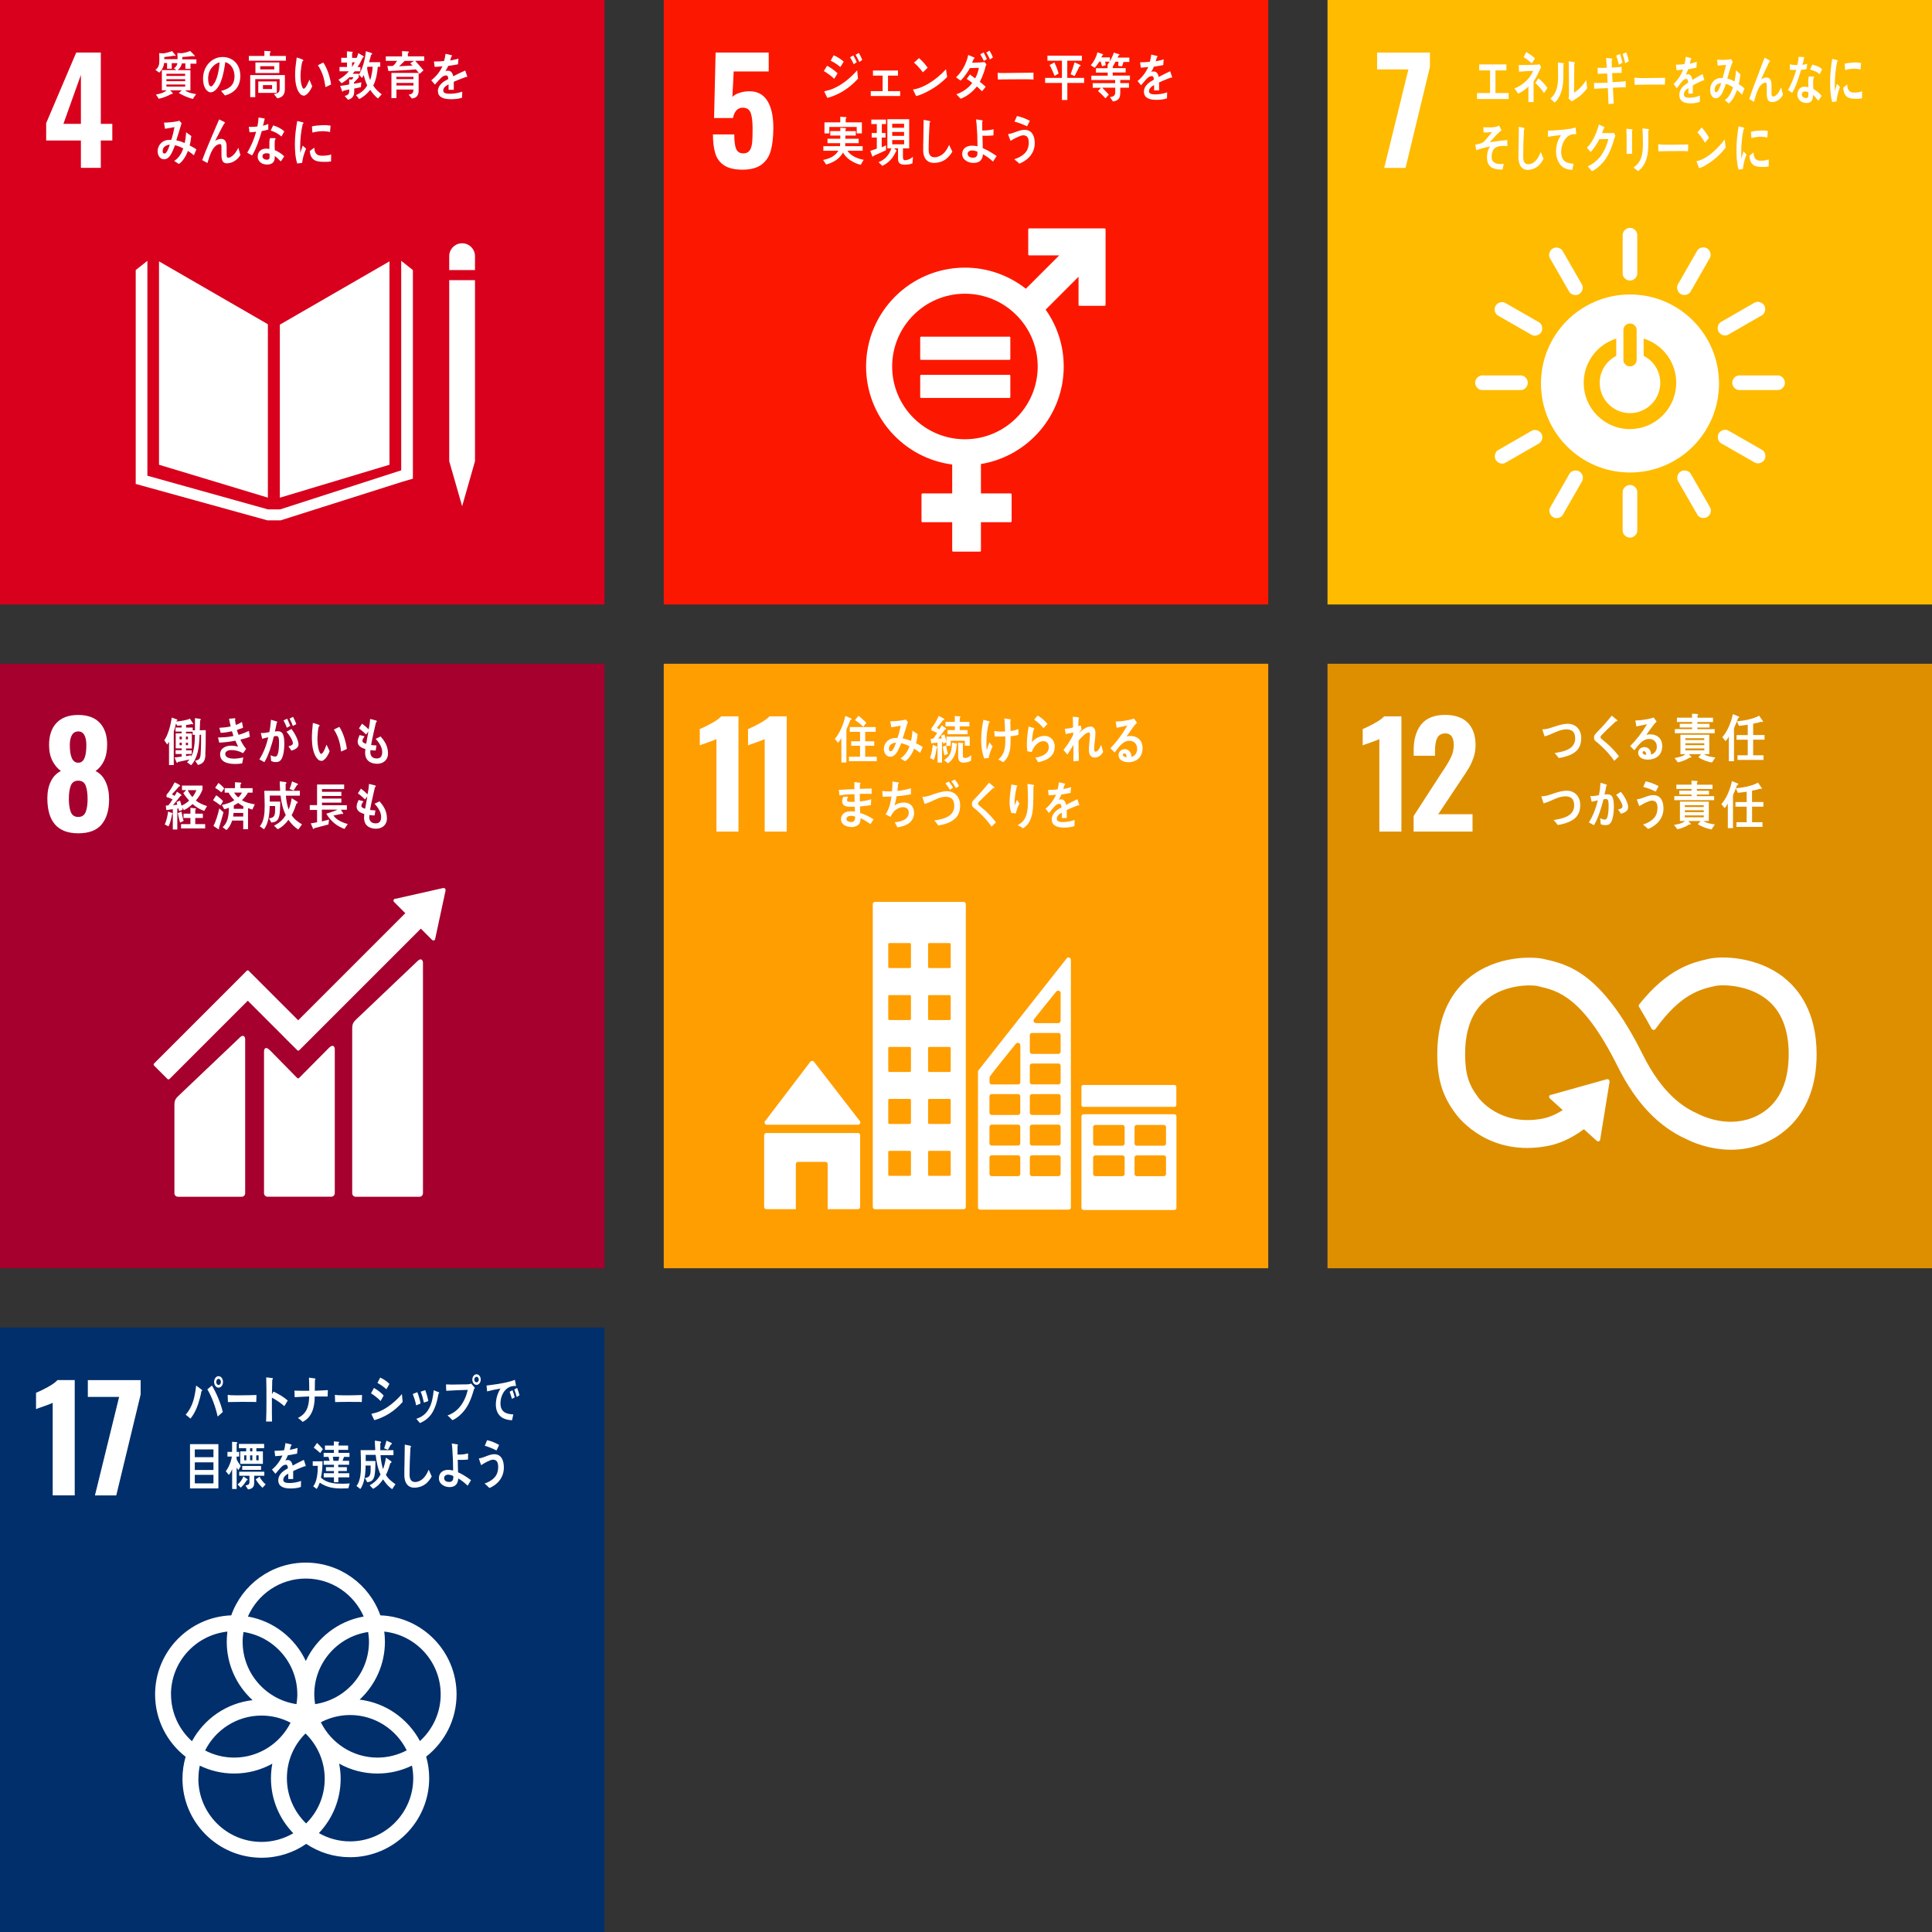 <?xml version="1.0" encoding="UTF-8"?><svg id="_レイヤー_2" xmlns="http://www.w3.org/2000/svg" viewBox="0 0 326 326"><rect x="0" y="0" width="326" height="326" fill="#333333" stroke="none"/><defs><style>.cls-1{fill:#fff;}.cls-2{fill:#fc1800;}.cls-3{fill:#de8f00;}.cls-4{fill:#d8001d;}.cls-5{fill:#ff9e00;}.cls-6{fill:#fb0;}.cls-7{fill:#002f6b;}.cls-8{fill:#a5002e;}</style></defs><g id="_文字"><rect class="cls-4" width="102" height="102"/><path class="cls-1" d="M13.65,23.71h-5.86v-2.93l5.07-11.91h4.15v12.03h1.94v2.81h-1.94v4.61h-3.36v-4.61ZM13.65,20.9v-8.26l-2.95,8.26h2.95Z"/><polygon class="cls-1" points="45.2 54.71 26.83 44.1 26.83 78.42 45.2 83.97 45.2 54.71"/><polygon class="cls-1" points="47.22 54.78 47.22 83.98 65.72 78.42 65.72 44.1 47.22 54.78"/><polygon class="cls-1" points="76.34 77.82 75.8 77.82 77.98 85.42 80.15 77.82 79.61 77.82 80.15 77.82 80.15 47.27 79.61 47.27 79.07 47.27 78.5 47.27 77.41 47.27 76.88 47.27 76.34 47.27 75.8 47.27 75.8 77.82 76.34 77.82"/><polygon class="cls-1" points="69.67 45.57 67.7 44.01 67.7 79.36 47.28 85.95 46.33 85.95 46.15 85.95 45.2 85.95 24.87 80.27 24.87 44.01 22.9 45.57 22.9 81.66 45.11 87.8 46.15 87.8 46.33 87.8 47.37 87.8 67.86 81.3 69.67 80.77 69.67 45.57"/><path class="cls-1" d="M80.15,43.23c0-1.2-.97-2.18-2.17-2.18s-2.18.97-2.18,2.18v2.34h4.35v-2.34Z"/><path class="cls-1" d="M28.98,10.66v.94s-.79,0-.79,0v-.97h-.5c-.07.66-.37,1.21-.82,1.62l-.64-.45c.65-.52.66-1.02.66-1.87,0-.32-.01-.65-.03-.97l.69.05c.38-.05,1.19-.24,1.48-.4l.61.74c0,.07-.08.1-.12.1-.05,0-.1-.03-.15-.05-.55.1-1.1.17-1.65.22,0,.12,0,.24,0,.36h2.67v.68h-1.4ZM32.14,10.74v.87h-.86v-.91h-.59c-.1.47-.36.88-.71,1.13h2.15v3.42h-.88c.41.37,1.32.56,1.84.63l-.55.82c-.82-.23-1.63-.55-2.37-1.01.16-.16.35-.28.51-.45h-1.97c.07.08.46.45.46.52,0,.06-.06.09-.1.09-.03,0-.06,0-.09-.02-.7.37-1.43.69-2.19.84l-.48-.72c.64-.13,1.27-.24,1.81-.71h-.81v-3.42h2.46c-.15-.09-.29-.19-.43-.29.48-.34.62-.66.62-1.3,0-.43,0-.87-.03-1.3l.69.05c.36-.04,1.1-.19,1.47-.39l.69.71s.08.08.08.13c0,.07-.1.08-.13.08-.07,0-.13-.02-.2-.05-.59.07-1.18.13-1.77.16,0,.13,0,.25,0,.39h2.38v.73h-.97ZM31.24,12.45h-3.16v.36h3.16v-.36ZM31.25,13.36h-3.17v.34h3.17v-.34ZM31.25,14.26h-3.17v.35h3.17v-.35Z"/><path class="cls-1" d="M37.97,16.12c-.23-.25-.44-.52-.67-.77,1.18-.33,2.27-.81,2.27-2.48,0-1.13-.58-2.15-1.56-2.38-.2,1.51-.6,3.92-1.77,4.81-.22.17-.43.28-.7.28-.31,0-.61-.24-.8-.51-.35-.47-.48-1.18-.48-1.79,0-2.14,1.52-3.66,3.3-3.66,1.65,0,2.99,1.15,2.99,3.18,0,1.91-1.09,2.91-2.58,3.31ZM35.33,12.09c-.14.38-.21.79-.21,1.2,0,.36.07,1.29.49,1.29.15,0,.28-.17.37-.28.7-.84,1-2.63,1.08-3.78-.67.14-1.45.84-1.72,1.57Z"/><path class="cls-1" d="M41.99,10.24v-.8h2.62v-.86l.94.06c.05,0,.12.03.12.11,0,.07-.08.13-.13.15v.54h2.7v.8h-6.25ZM46.79,16.59l-.57-.71c.52-.1.97-.17.97-.93v-1.6h-4.12v3.05h-.85v-3.73h5.85v2.34c0,1.02-.46,1.45-1.29,1.58ZM43.1,12.33v-1.79h4.03v1.79h-4.03ZM43.58,15.67v-1.93h3.13v1.93h-3.13ZM46.28,11.17h-2.37v.54h2.37v-.54ZM45.91,14.36h-1.54v.66h1.54v-.66Z"/><path class="cls-1" d="M51.26,16.13c-.22,0-.42-.09-.58-.25-.65-.67-.85-1.92-.88-2.88-.02-.8.04-1.61.15-2.4.04-.31.07-.6.12-.9.24.06.86.27,1.06.39.03.02.05.05.05.09,0,.1-.09.15-.15.17-.15.45-.25,1.28-.29,1.77-.04.37-.03.74-.02,1.11.01.38.07.8.18,1.17.05.16.16.56.35.56.36,0,.81-1.17.96-1.52l.47,1.12c-.22.58-.85,1.57-1.44,1.59ZM54.91,14.71c-.17-1.41-.51-2.56-1.27-3.7.31-.15.6-.32.91-.46.67.96,1.15,2.49,1.32,3.7-.32.17-.64.31-.96.45Z"/><path class="cls-1" d="M61.24,9.67c-.27.57-.56,1.14-.91,1.65h.48v.71h-.96c-.11.14-.22.28-.34.42h1.03v.6c-.25.31-.52.6-.81.86v.22c.41-.07.83-.14,1.24-.24l-.07.81c-.37.11-.76.16-1.13.24v.52c0,.83-.4,1.2-1.06,1.37l-.55-.64c.64-.18.78-.31.78-1.1-.34.08-.68.15-1.02.23,0,.05-.05.15-.1.15-.05,0-.07-.03-.08-.08l-.34-.89c.51-.06,1.02-.15,1.52-.25,0-.28-.01-.57-.01-.85l.46.03c.1-.12.2-.24.28-.39h-.69c-.4.4-.85.74-1.33,1.01l-.52-.6c.64-.36,1.25-.81,1.75-1.42h-1.57v-.73h1.26v-.75h-.97v-.8h.96v-1.09l.89.08s.09.03.09.09c0,.07-.06.13-.11.16v.77h1.08l-.51.51c.19-.43.36-.86.49-1.31l.82.5s.09.07.09.14c0,.1-.1.1-.16.1ZM59.41,10.52v.78c.17-.24.32-.51.46-.78h-.46ZM63.77,16.62c-.43-.31-.98-.98-1.3-1.46-.49.65-1.17,1.21-1.85,1.56l-.55-.68c.73-.29,1.47-.87,1.89-1.63-.26-.55-.44-1.14-.58-1.74-.09.17-.19.33-.3.48l-.52-.56c.65-1.02,1.06-2.69,1.18-3.95l.95.3c.05.02.1.09.1.15,0,.08-.11.15-.17.17-.1.41-.22.83-.34,1.23h1.88v.78h-.41c-.08,1.03-.29,2.26-.77,3.16.38.61.89,1.09,1.43,1.48l-.65.72ZM62.02,11.27l-.08.19c.09.72.28,1.41.52,2.07.24-.72.37-1.49.42-2.26h-.86Z"/><path class="cls-1" d="M70.08,10.28c.46.53.94,1.03,1.38,1.59l-.67.61c-.2-.27-.38-.53-.61-.77-1.54.14-3.09.18-4.64.28l-.18-.85h.77c.1,0,.21-.04.29-.12.23-.2.4-.49.58-.75h-1.9v-.75h2.74v-.9l1.05.07c.05,0,.09.06.09.12,0,.08-.1.15-.16.17v.53h2.76v.75h-1.52ZM69.49,16.62l-.54-.65c.5-.09.81-.18.81-.86h-2.87v1.44h-.84v-4.25h4.59v2.99c0,.87-.43,1.26-1.15,1.33ZM66.88,12.96v.39h2.88v-.39s-2.88,0-2.88,0ZM69.77,14h-2.88v.43h2.88v-.43ZM68.28,10.28c-.32.3-.61.63-.95.9.76-.03,1.52-.08,2.28-.12-.13-.12-.26-.26-.39-.39.22-.12.43-.24.64-.39h-1.58Z"/><path class="cls-1" d="M78.75,13.02s-.07-.02-.11-.04c-.54.18-1.58.6-2.07.82v1.35h-.88c0-.13,0-.26,0-.41v-.49c-.6.28-.9.64-.9,1.04,0,.35.34.53,1.03.53.74,0,1.42-.1,2.18-.35l-.03,1.02c-.66.22-1.39.25-1.88.25-1.47,0-2.2-.46-2.2-1.4,0-.45.21-.87.61-1.26.25-.24.64-.49,1.14-.75-.01-.39-.14-.6-.35-.6-.28,0-.53.1-.77.33-.15.14-.34.32-.58.59-.28.31-.45.52-.55.62-.14-.16-.34-.39-.62-.72.84-.66,1.47-1.45,1.89-2.37-.4.05-.84.09-1.32.11-.03-.33-.08-.64-.12-.91.7,0,1.28-.03,1.71-.09.09-.25.17-.66.25-1.21l1.01.23c.06.02.09.05.09.1s-.04.1-.12.13c-.04.15-.1.38-.2.67.34-.04.85-.17,1.4-.32l-.08.96c-.41.09-.97.18-1.65.27-.11.26-.28.59-.47.87.18-.05.33-.06.43-.06.46,0,.76.31.89.94.6-.32,1.28-.64,2.02-.97l.34.98c0,.07-.03.11-.09.11Z"/><path class="cls-1" d="M32.73,26.21c-.33-.26-.67-.54-1.02-.75-.29.81-.88,1.82-1.54,2.21l-.78-.52c.71-.42,1.24-1.22,1.53-2.11-.45-.24-.92-.43-1.4-.53-.11.31-.23.62-.36.91-.32.72-.73,1.46-1.49,1.46-.63,0-1.07-.61-1.07-1.36,0-.96.66-1.64,1.38-1.84.3-.08.61-.09.91-.08.21-.54.44-1.55.55-2.15l-1.6.28-.17-1.04h.08c.52,0,2.08-.13,2.52-.33.11.15.24.28.37.42-.16.55-.33,1.1-.5,1.65-.13.42-.25.84-.39,1.25.48.09.95.24,1.4.46.16-.58.22-1.21.25-1.82.3.21.6.41.88.64-.06.54-.14,1.07-.28,1.58.38.2.77.4,1.14.66-.13.33-.28.68-.43,1.02ZM27.44,25.48c0,.23.08.43.28.43.14,0,.23-.05.32-.16.24-.27.49-.96.61-1.34-.52.05-1.2.31-1.2,1.07Z"/><path class="cls-1" d="M38.29,27.56c-1,0-.92-1.06-.92-1.89v-.82c0-.24,0-.54-.27-.54-.07,0-.13.02-.2.04-1.12.33-1.55,2.07-1.9,3.16-.3-.16-.59-.33-.88-.49.31-.85.65-1.68,1-2.52.4-.93.78-1.87,1.19-2.8.23-.52.43-1.04.67-1.55.28.13.69.32.94.48.03.01.05.04.05.09,0,.07-.07.11-.13.11-.5.87-.95,1.79-1.41,2.69-.04.09-.09.16-.14.24.31-.17.65-.33,1-.33.73,0,.95.56.95,1.31,0,.45,0,.89,0,1.34,0,.23.03.54.28.54.33,0,.7-.31.94-.55.3-.32.55-.73.76-1.14.12.41.24.82.35,1.23-.5.84-1.4,1.4-2.29,1.4Z"/><path class="cls-1" d="M45.26,21.87c-.37.1-.73.19-1.09.26-.39,1.35-.93,2.94-1.63,4.1-.28-.14-.56-.31-.82-.47.64-1.07,1.16-2.28,1.5-3.53-.37.06-.74.09-1.12.09-.04-.3-.08-.61-.12-.93.14.02.27.02.41.02.34,0,.7-.02,1.04-.07.11-.49.17-1,.2-1.51.35.05.7.1,1.04.17-.09.4-.18.81-.3,1.22.31-.07.6-.19.9-.3,0,.31,0,.62,0,.94ZM47.35,27.22c-.31-.32-.63-.65-.99-.9,0,.1,0,.19,0,.29-.03.9-.62,1.15-1.29,1.15-.24,0-.48-.03-.71-.11-.45-.18-.9-.63-.88-1.24.03-.88.66-1.33,1.37-1.33.2,0,.41.02.61.05,0-.41-.02-.82,0-1.23,0-.21.04-.39.11-.59h.67s.26-.04.26.07c0,.02,0,.03,0,.04-.1.16-.15.35-.15.53-.02.46,0,.92.02,1.38.54.22,1.15.62,1.59,1.04-.18.3-.37.6-.58.87ZM45.49,25.96c-.16-.08-.35-.1-.54-.1-.28,0-.64.09-.66.5-.02.4.41.59.71.59.28,0,.48-.06.49-.44,0-.18,0-.37,0-.55ZM47.49,23.04c-.52-.48-1.18-.82-1.82-1.01l.43-.87c.64.19,1.34.51,1.87,1.01l-.48.87Z"/><path class="cls-1" d="M50.98,27.49c-.27.03-.54.06-.83.1-.34-1.07-.39-2.24-.39-3.37,0-1.27.17-2.55.39-3.8l.66.15c.1.03.23.04.32.08.05.02.08.04.08.12s-.07.12-.12.12c-.3,1.25-.44,2.65-.44,3.94,0,.32.02.64.02.96.14-.4.26-.81.41-1.22.19.17.38.35.57.52-.33.8-.57,1.51-.67,2.41ZM55.87,27.23c-.42.09-.96.09-1.38.08-1.08-.03-2.09-.21-2.22-1.83.25-.19.51-.39.77-.57,0,.92.44,1.34,1.14,1.36.56.02,1.17-.02,1.7-.2,0,.39-.01.77-.02,1.16ZM55.68,22.27c-.58-.12-1.16-.16-1.75-.11-.41.03-.81.11-1.21.21-.03-.32-.05-.72-.09-1.04.56-.16,1.14-.15,1.72-.2.48-.04.95,0,1.43.07-.03.35-.05.71-.09,1.07Z"/><rect class="cls-2" x="112" width="102" height="102"/><path class="cls-1" d="M122.22,27.92c-.74-.47-1.24-1.14-1.51-2-.27-.86-.41-1.94-.41-3.24h3.6c0,1.12.1,1.93.31,2.44.21.5.62.76,1.22.76.48,0,.83-.16,1.06-.48.22-.32.36-.76.42-1.31.06-.55.08-1.35.08-2.39,0-1.18-.11-2.07-.32-2.65-.22-.58-.66-.88-1.33-.88-.86,0-1.42.58-1.66,1.75h-3.19l.26-11.05h8.96v3.19h-5.91l-.22,4.3c.22-.27.61-.5,1.15-.68.54-.18,1.13-.28,1.75-.28,1.33,0,2.33.54,3,1.61.67,1.07,1.01,2.58,1.01,4.51,0,1.54-.14,2.81-.41,3.83-.27,1.02-.79,1.82-1.55,2.4-.76.58-1.85.88-3.25.88-1.31,0-2.34-.24-3.07-.71Z"/><path class="cls-1" d="M186.4,38.54h-12.74c-.09,0-.16.07-.16.16v4.23c0,.09.07.16.16.16h5.07l-5.63,5.63c-2.84-2.23-6.4-3.56-10.28-3.56-9.2,0-16.68,7.48-16.68,16.68,0,8.47,6.34,15.48,14.53,16.54v4.88h-5.02c-.09,0-.16.07-.16.16v4.54c0,.09.07.16.16.16h5.02v4.8c0,.09.07.16.16.16h4.53c.09,0,.16-.07.16-.16v-4.8h5.02c.09,0,.16-.07.16-.16v-4.54c0-.09-.07-.16-.16-.16h-5.02v-4.96c7.91-1.3,13.97-8.18,13.97-16.46,0-3.57-1.13-6.88-3.05-9.59l5.55-5.55v4.74c0,.09.07.16.16.16h4.23c.09,0,.17-.07.17-.16v-12.74c0-.09-.07-.16-.17-.16M162.82,74.12c-6.77,0-12.28-5.51-12.28-12.28s5.51-12.28,12.28-12.28,12.28,5.51,12.28,12.28-5.51,12.28-12.28,12.28"/><path class="cls-1" d="M170.32,56.81h-14.89c-.09,0-.16.07-.16.15v3.61c0,.08.07.15.16.15h14.89c.09,0,.16-.06.16-.15v-3.61c0-.08-.07-.15-.16-.15"/><path class="cls-1" d="M170.32,63.24h-14.89c-.09,0-.16.07-.16.15v3.61c0,.08.07.15.16.15h14.89c.09,0,.16-.06.16-.15v-3.61c0-.08-.07-.15-.16-.15"/><path class="cls-1" d="M140.75,13.29c-.53-.52-1.12-.93-1.74-1.3.19-.29.36-.59.55-.89.62.32,1.24.76,1.77,1.27l-.57.93ZM139.61,16.52c-.06-.1-.52-1.01-.52-1.07s.07-.07.1-.07c.47-.11.94-.23,1.41-.43,1.48-.64,2.89-1.78,4.04-3.09.03.46.08.94.14,1.41-1.48,1.65-3.23,2.72-5.16,3.25ZM141.79,11.31c-.51-.44-1.05-.79-1.63-1.07.18-.3.34-.6.51-.91.59.24,1.18.62,1.69,1.06-.18.32-.36.62-.56.92ZM144.06,10.84c-.18-.41-.4-.8-.63-1.18l.56-.3c.22.36.4.74.58,1.13l-.51.35ZM145.01,10.46c-.2-.4-.41-.82-.64-1.21l.54-.32c.23.37.42.76.59,1.17l-.49.36Z"/><path class="cls-1" d="M146.93,16.2v-.82h2v-2.62h-1.63v-.86h4.22v.86h-1.68v2.62h2.05v.82h-4.96Z"/><path class="cls-1" d="M155.9,15.74c-.43.2-.86.37-1.32.47-.05-.11-.52-1.09-.52-1.09,0-.04.04-.04.06-.04.1,0,.22-.02.32-.04.83-.18,1.64-.57,2.39-1.03,1.01-.62,1.95-1.41,2.79-2.32.06.43.14.86.2,1.29-1.16,1.22-2.49,2.09-3.93,2.76ZM155.72,12.2c-.45-.6-.94-1.16-1.5-1.63.29-.24.57-.51.85-.76.54.45,1.02,1,1.45,1.6-.24.3-.52.54-.8.79Z"/><path class="cls-1" d="M166.32,11.14c-.03.11-.05.22-.08.32-.07.28-.16.56-.25.82-.18.52-.4,1.04-.66,1.52.34.26.67.54.99.84-.19.26-.4.52-.62.76-.28-.28-.57-.55-.87-.81-.68.89-1.75,1.73-2.74,2.07-.21-.24-.44-.48-.67-.71,0,0-.02-.03-.02-.04,0-.04.03-.04.04-.04.15-.04.29-.09.43-.15.77-.35,1.66-.97,2.18-1.74-.3-.24-.62-.45-.93-.67.19-.25.35-.5.54-.74.3.21.59.43.88.66.32-.53.5-1.15.64-1.77-.51,0-1.01,0-1.52.03-.43.73-.97,1.57-1.58,2.11-.25-.19-.5-.38-.76-.56,1.02-.94,1.74-2.3,2.06-3.77l1.01.43s.06.04.06.1c0,.08-.08.11-.14.11-.1.23-.19.45-.28.67.7-.02,1.4-.02,2.1-.11.1.13.2.26.32.39-.04.1-.1.2-.13.3ZM166.02,10.29c-.18-.39-.4-.76-.61-1.13l.56-.31c.21.35.39.74.56,1.12l-.51.31ZM167.04,10.03c-.19-.4-.38-.8-.61-1.17l.54-.32c.23.36.42.75.58,1.15l-.51.34Z"/><path class="cls-1" d="M174.39,13.42c-.43-.03-.79-.04-1.14-.04-.4,0-3.92,0-4.87.04-.01-.35-.03-.8-.04-1.06,0-.13.05-.07.1-.07.13.02.37.03.43.03.46.01,1.63-.02,2.15-.02,1.09,0,2.16-.03,3.37-.04-.02.35,0,.8,0,1.15Z"/><path class="cls-1" d="M180.1,14v2.87h-.91v-2.87h-2.84v-.86h2.84v-2.9h-2.45v-.84h5.81v.84h-2.46v2.9h2.84v.86h-2.84ZM177.96,12.81c-.26-.62-.53-1.25-.84-1.84l.8-.44c.25.54.57,1.29.7,1.89l-.66.38ZM182.14,11.2c-.26.55-.52,1.1-.82,1.64l-.67-.31c.25-.66.47-1.33.67-2.01l.9.41c.05.03.11.08.11.15,0,.1-.12.13-.18.13Z"/><path class="cls-1" d="M186.49,10.41l.08.6-.61.17-.24-.79h-.21c-.25.36-.49.76-.8,1.05l-.65-.43c.52-.59.92-1.36,1.11-2.18l.86.28s.1.05.1.11c0,.08-.08.13-.14.14-.05.11-.09.22-.16.32h1.45v.73h-.79ZM189.03,13.5v.52s1.47,0,1.47,0v.78h-1.47c0,1.34.13,2.09-1.23,2.33l-.51-.74c.52-.1.89-.14.89-.87v-.72h-2.19c.22.21.43.43.64.66.16.16.32.31.47.5l-.56.63c-.41-.42-.82-.86-1.27-1.22l.5-.56h-1.39v-.78h3.79v-.53h-4.02v-.73h2.76v-.52h-1.98v-.74h1.96v-.6l.91.12s.04-.04.04,0c0,.06-.03.17-.08.19v.27h2.18v.74h-2.19v.52h2.91v.74h-1.63ZM189.58,10.44l-.24.75-.65-.07.03-.71h-.49c-.13.2-.31.62-.46.8l-.87-.32c.37-.46.88-1.41,1.03-2.01l.88.26s.09.04.09.1c0,.08-.1.1-.15.1-.05.13-.11.25-.17.38h1.98v.74h-.98Z"/><path class="cls-1" d="M197.67,13.13s-.07-.02-.11-.04c-.52.18-1.51.6-1.98.82v1.35h-.84c0-.13,0-.26,0-.41v-.49c-.57.28-.86.64-.86,1.04,0,.35.33.53.98.53.71,0,1.35-.09,2.08-.35l-.03,1.02c-.63.22-1.32.25-1.79.25-1.4,0-2.1-.46-2.1-1.4,0-.46.2-.88.59-1.26.24-.24.61-.49,1.09-.75-.01-.39-.13-.6-.34-.6-.26,0-.51.11-.74.33-.14.14-.33.32-.55.6-.26.31-.43.52-.53.62-.13-.16-.33-.39-.59-.72.8-.66,1.4-1.45,1.8-2.37-.38.05-.8.09-1.26.12-.03-.33-.07-.64-.11-.91.67,0,1.22-.03,1.64-.09.09-.25.16-.66.24-1.21l.97.23c.06.02.09.05.09.1s-.03.1-.11.13c-.03.15-.1.38-.19.67.33-.04.81-.17,1.34-.32l-.08.96c-.39.09-.92.17-1.58.27-.1.26-.26.59-.44.87.17-.05.32-.06.41-.06.44,0,.72.3.85.93.57-.31,1.22-.64,1.93-.97l.33.98c0,.07-.03.1-.08.1Z"/><path class="cls-1" d="M145.23,27.81c-.54-.1-1.29-.46-1.77-.78-.48-.32-.91-.76-1.21-1.29-.64,1.14-1.75,1.73-2.85,2.02l-.51-.77c.96-.2,1.98-.55,2.57-1.55h-2.53v-.78h2.81c0-.17.02-.33.02-.5h-2.13v-.75h2.16v-.54h-1.69v-.75h1.69v-.56l.88.06s.09.03.09.09-.05.1-.1.12v.29h1.74v.75h-1.76v.54h2.25v.75h-2.27c0,.17,0,.33,0,.5h2.94v.78h-2.56c.55.9,1.83,1.37,2.73,1.52l-.5.86ZM144.56,22.51v-1.09h-4.62v1.09h-.82v-1.86h2.66v-.95l.93.06c.05,0,.12.03.12.11,0,.07-.08.13-.13.15v.63h2.73v1.86h-.86Z"/><path class="cls-1" d="M149.5,25.35c-.7.34-1.41.63-2.11.95-.02.05-.05.13-.11.13-.03,0-.07-.03-.1-.09l-.33-.88c.36-.12.73-.24,1.1-.38v-1.87h-.86v-.76h.86v-1.52h-.93v-.75h2.48v.75h-.7v1.52h.62v.76h-.64v1.64c.24-.1.49-.22.73-.32l-.02.81ZM153.98,27.55c-.38.18-.87.24-1.27.24-.58,0-1.18-.11-1.18-.95v-1.8h-.67c.07.05.43.32.43.4,0,.05-.07.09-.1.1-.14.3-.29.6-.47.87-.48.7-1.12,1.25-1.84,1.57l-.64-.61c1.04-.43,1.75-1.11,2.16-2.33h-.67v-4.92h3.68v4.92h-1.05v1.51c0,.29.08.48.35.48.45,0,.99-.24,1.34-.57l-.08,1.09ZM152.55,20.88h-2v.68h2v-.68ZM150.55,22.26v.66h2v-.66s-2,0-2,0ZM152.56,23.63h-2.01v.72h2.01v-.72Z"/><path class="cls-1" d="M159.55,26.9c-.59.41-1.3.59-1.98.59-1.06,0-1.73-.71-1.79-1.95-.02-.16,0-.33,0-.5,0-.47,0-.94.02-1.43.02-1.13.04-2.26.05-3.39.23.03.47.08.7.13.1.02.2.03.29.06.06.03.13.06.13.14,0,.07-.06.12-.11.15-.09,1.52-.16,3.06-.16,4.59,0,.78.3,1.25,1,1.25.32,0,.65-.1.95-.26.69-.34,1.17-1.08,1.5-1.83l.55,1.14c-.27.48-.73,1.01-1.15,1.3Z"/><path class="cls-1" d="M167.56,27.27c-.52-.49-1.09-.91-1.7-1.24-.08,1.12-.74,1.46-1.62,1.46-.74,0-1.88-.44-1.88-1.49s.88-1.42,1.64-1.42c.31,0,.63.03.94.11,0-1.22-.05-2.46-.15-3.67-.03-.3-.04-.6-.1-.88l1,.15s.13.05.13.12c0,.05-.04.1-.08.12v.33c0,.38,0,.77,0,1.15h.09c.34,0,.69,0,1.03-.05.27-.04.53-.1.79-.14,0,.34-.01.68-.02,1.03-.42.04-.84.06-1.26.06-.2,0-.39,0-.59-.02.02.7.03,1.4.05,2.11.82.34,1.59.81,2.34,1.33l-.61.93ZM164.94,25.61c-.3-.15-.67-.23-.99-.23-.26,0-.67.19-.67.55,0,.54.52.68.89.68.45,0,.76-.19.76-.76v-.25Z"/><path class="cls-1" d="M171.99,27.61c-.28-.25-.55-.52-.85-.74.75-.23,1.74-.72,2.16-1.52.2-.38.29-.84.29-1.29,0-.78-.25-1.23-.95-1.23-.49,0-1.68.64-2.12.94-.05-.13-.41-1.03-.41-1.11,0-.06.07-.05.1-.05.16,0,.75-.18.93-.25.58-.21,1.12-.45,1.74-.45,1.2,0,1.72.95,1.72,2.25,0,1.79-1.28,2.95-2.62,3.46ZM173.3,21.31c-.69-.32-1.39-.61-2.12-.79.14-.32.28-.63.42-.94.75.15,1.47.44,2.17.8-.15.31-.3.63-.47.94Z"/><rect class="cls-6" x="224" width="102" height="102"/><path class="cls-1" d="M237.65,11.71h-5.28v-2.83h8.91v2.43l-4.11,17.02h-3.6l4.08-16.62Z"/><path class="cls-1" d="M275.04,49.69c-8.29,0-15.02,6.72-15.02,15.02s6.72,15.02,15.02,15.02,15.02-6.72,15.02-15.02-6.72-15.02-15.02-15.02M273.93,55.63c0-.5.5-1.05,1.12-1.05s1.11.55,1.11,1.05v5.16c0,.5-.5,1.04-1.11,1.04s-1.12-.54-1.12-1.04v-5.16ZM275.04,72.41c-4.31,0-7.81-3.5-7.81-7.81,0-3.51,2.31-6.47,5.49-7.46v2.91c-1.66.85-2.79,2.56-2.79,4.55,0,2.82,2.29,5.11,5.11,5.11s5.11-2.29,5.11-5.11c0-1.99-1.14-3.72-2.81-4.56v-2.91c3.19.98,5.5,3.95,5.5,7.46,0,4.31-3.5,7.81-7.81,7.81"/><path class="cls-1" d="M257.8,64.58c0-.68-.6-1.23-1.15-1.23h-6.58c-.55,0-1.16.55-1.16,1.23s.61,1.24,1.16,1.24h6.58c.55,0,1.15-.55,1.15-1.24"/><path class="cls-1" d="M301.18,64.58c0-.68-.6-1.23-1.15-1.23h-6.58c-.55,0-1.16.55-1.16,1.23s.61,1.24,1.16,1.24h6.58c.55,0,1.15-.55,1.15-1.24"/><path class="cls-1" d="M275.04,90.72c.68,0,1.23-.6,1.23-1.15v-6.58c0-.55-.55-1.16-1.23-1.16s-1.24.61-1.24,1.16v6.58c0,.55.56,1.15,1.24,1.15"/><path class="cls-1" d="M297.73,77.56c.34-.59.09-1.37-.39-1.64l-5.71-3.27c-.48-.28-1.28-.1-1.62.49-.34.59-.09,1.38.39,1.65l5.71,3.27c.48.27,1.28.09,1.62-.5"/><path class="cls-1" d="M262.06,87.27c.59.34,1.37.09,1.64-.39l3.27-5.71c.28-.48.1-1.28-.49-1.62-.59-.34-1.38-.09-1.65.39l-3.27,5.71c-.27.48-.09,1.28.5,1.62"/><path class="cls-1" d="M288.07,87.24c.59-.34.77-1.14.49-1.61l-3.28-5.7c-.28-.48-1.06-.73-1.65-.39-.59.34-.77,1.14-.49,1.63l3.28,5.7c.27.48,1.06.72,1.65.38"/><path class="cls-1" d="M252.39,77.61c.34.59,1.14.77,1.61.49l5.7-3.28c.48-.28.74-1.06.39-1.65-.34-.59-1.14-.77-1.62-.49l-5.7,3.28c-.48.27-.72,1.06-.38,1.65"/><path class="cls-1" d="M275.04,47.34c.68,0,1.23-.6,1.23-1.15v-6.58c0-.55-.55-1.16-1.23-1.16s-1.24.61-1.24,1.16v6.58c0,.55.56,1.15,1.24,1.15"/><path class="cls-1" d="M260.08,56.02c.34-.59.09-1.37-.39-1.64l-5.71-3.27c-.48-.28-1.28-.1-1.62.49-.34.59-.09,1.38.4,1.65l5.71,3.27c.48.27,1.28.09,1.62-.5"/><path class="cls-1" d="M283.61,49.62c.59.34,1.37.09,1.64-.39l3.27-5.71c.28-.48.1-1.28-.49-1.62-.59-.34-1.38-.09-1.65.4l-3.27,5.71c-.27.48-.09,1.28.5,1.62"/><path class="cls-1" d="M266.45,49.63c.59-.34.77-1.14.49-1.61l-3.28-5.7c-.28-.48-1.06-.73-1.65-.39-.59.34-.77,1.14-.49,1.62l3.28,5.7c.28.48,1.06.72,1.65.38"/><path class="cls-1" d="M289.99,55.99c.34.59,1.14.77,1.61.49l5.7-3.28c.48-.28.74-1.06.4-1.65-.34-.59-1.14-.77-1.63-.49l-5.7,3.28c-.48.27-.72,1.06-.38,1.65"/><path class="cls-1" d="M249.23,16.71v-1.01h2.2v-3.82h-1.83v-1.01h4.58v1.01h-1.84v3.82h2.23v1.01h-5.35Z"/><path class="cls-1" d="M258.77,13.76v1.06c0,.8,0,1.61,0,2.41h-.87c0-.88,0-1.75,0-2.62-.46.47-1.19.96-1.74,1.2-.19-.32-.41-.61-.63-.89,1.09-.35,2.63-1.53,3.16-2.96-.79,0-1.58.1-2.37.14-.02-.38-.03-.75-.05-1.13,1.02,0,2.04,0,3.06-.06.15,0,.3-.03.45-.07l.26.5c-.41.83-.77,1.68-1.27,2.41ZM258.46,10.69c-.43-.42-.89-.74-1.37-1.04.15-.29.3-.57.45-.86.51.28,1,.64,1.47,1.06-.17.29-.35.57-.54.84ZM260.53,15.71c-.42-.68-.94-1.2-1.46-1.71l.5-.77c.55.38,1.12,1,1.55,1.61l-.6.87Z"/><path class="cls-1" d="M263.81,10.91c-.04,2.02.18,3.9-.81,5.58-.19.32-.42.61-.67.82-.22-.2-.55-.5-.72-.66,1.08-.95,1.3-2.17,1.3-3.89,0-.73-.01-1.49-.03-2.22l.92.12s.08.03.08.1c0,.06-.04.12-.08.15ZM266.36,16.36c-.36.28-.76.5-1.15.74-.19-.17-.38-.31-.54-.51.04-.16.07-.31.07-.48v-1.21c0-1.51-.02-3.05-.04-4.56l.96.16s.07.05.07.12c0,.08-.06.14-.1.17-.01.42,0,.83,0,1.26,0,1.19-.01,2.41-.03,3.59.54-.32,1.16-.9,1.59-1.46.14-.18.28-.38.41-.58.01-.02.03-.05.05-.05.03,0,.03.1.03.12.03.41.08.8.13,1.21-.43.59-.92,1.09-1.44,1.5Z"/><path class="cls-1" d="M272.16,14.82c.04.89.08,1.77.14,2.66-.3.03-.59.04-.89.08-.03-.9-.08-1.79-.1-2.69-.78.03-1.55.06-2.32.11,0-.33-.01-.67-.02-1,.18.01.35.02.53.02.59.01,1.18-.04,1.76-.05-.02-.52-.04-1.03-.07-1.55-.53,0-1.05.04-1.58.06,0-.33-.03-.68-.05-1.01.52.01,1.04,0,1.56-.02-.03-.56-.07-1.1-.11-1.66l.94.11c.05.01.12.06.11.14,0,.08-.06.15-.11.17,0,.41.02.81.02,1.21.56-.01,1.11-.06,1.66-.13,0,.35,0,.69,0,1.04-.54,0-1.07,0-1.6.02.02.51.04,1.02.07,1.53.74-.03,1.48-.08,2.22-.15,0,.34,0,.69,0,1.02-.72,0-1.44.04-2.16.07ZM273.17,10.93c-.12-.54-.29-1.05-.46-1.55l.65-.28c.17.48.3.98.41,1.48l-.61.35ZM274.24,10.69c-.13-.55-.27-1.09-.45-1.6l.63-.25c.18.5.31.95.42,1.48l-.6.37Z"/><path class="cls-1" d="M280.92,14.3c-.42-.03-.75-.03-1.09-.03-.39,0-3.07,0-4.01.04-.01-.36-.04-.82-.04-1.09,0-.13.05-.14.1-.13.12.04.36.05.43.06.45.03.93.02,1.44.02,1.07,0,2.02-.03,3.21-.04-.02.36-.03.81-.04,1.17Z"/><path class="cls-1" d="M287.49,13.59s-.06-.02-.09-.04c-.46.19-1.34.61-1.76.85v1.39h-.75c0-.14,0-.27,0-.42v-.5c-.51.29-.76.66-.76,1.07,0,.36.29.55.87.55.63,0,1.2-.1,1.85-.36l-.03,1.05c-.56.23-1.17.26-1.59.26-1.24,0-1.87-.48-1.87-1.44,0-.47.18-.9.52-1.3.22-.24.54-.5.97-.77-.01-.41-.12-.61-.3-.61-.24,0-.45.11-.65.34-.13.14-.29.33-.49.61-.23.32-.38.53-.47.64-.12-.16-.29-.41-.53-.74.71-.68,1.24-1.49,1.6-2.44-.34.05-.71.09-1.12.12-.03-.34-.06-.66-.1-.94.6,0,1.08-.03,1.45-.09.07-.26.15-.67.22-1.24l.86.23s.08.06.08.11c0,.06-.03.1-.1.13-.03.16-.09.39-.17.7.29-.05.72-.18,1.19-.33l-.07.99c-.35.09-.82.18-1.4.28-.09.27-.23.6-.39.9.15-.05.28-.06.36-.06.39,0,.64.31.76.96.51-.32,1.09-.66,1.71-1l.29,1.01c0,.07-.02.11-.08.11Z"/><path class="cls-1" d="M293.96,15.99c-.28-.28-.57-.57-.86-.81-.28.84-.81,1.88-1.4,2.28l-.66-.56c.63-.42,1.1-1.26,1.38-2.17-.38-.25-.78-.47-1.21-.58-.1.32-.2.64-.33.94-.3.75-.7,1.51-1.39,1.49-.56-.01-.94-.66-.92-1.45.02-1.01.63-1.7,1.29-1.9.27-.08.55-.08.82-.07.16-.63.41-1.53.57-2.2l-1.41.1-.1-.99h.07c.47.06,1.9.05,2.31-.11.07.16.16.32.25.48-.22.55-.38.94-.54,1.52-.12.43-.23.87-.37,1.29.43.11.82.27,1.2.5.15-.6.23-1.26.26-1.89.26.23.51.44.75.68-.06.56-.14,1.12-.28,1.65.33.22.66.44.97.72-.13.35-.26.71-.4,1.05ZM289.31,15.11c0,.24.06.45.25.45.12,0,.2-.05.29-.16.22-.28.46-1,.58-1.38-.47.03-1.09.3-1.11,1.09Z"/><path class="cls-1" d="M298.96,17.21c-.91,0-.84-1.07-.84-1.9v-.83c0-.24,0-.54-.25-.54-.06,0-.12.02-.18.04-1.02.34-1.41,2.1-1.73,3.21-.27-.16-.54-.33-.8-.49.28-.86.59-1.7.91-2.55.36-.94.71-1.89,1.08-2.84.2-.52.39-1.06.61-1.57.25.13.63.32.86.48.03.02.05.04.05.09,0,.07-.06.11-.12.12-.45.88-.86,1.82-1.28,2.73-.04.09-.08.17-.12.25.28-.18.59-.33.9-.34.66,0,.87.56.87,1.32,0,.45,0,.9,0,1.35,0,.23.03.54.26.54.3,0,.55-.23.76-.47.28-.32.4-.66.6-1.07.11.42.22.83.31,1.24-.46.85-1.09,1.24-1.9,1.25Z"/><path class="cls-1" d="M304.85,11.66c-.33.06-.62.11-.95.14-.36,1.2-.82,2.76-1.49,3.87-.24-.15-.48-.32-.71-.49.61-1.02,1.06-2.27,1.39-3.38-.33.02-.75,0-1.08-.03,0-.3,0-.6,0-.91.12.03.23.05.36.06.3.04.61.06.92.04.12-.51.16-.88.21-1.37.36,0,.69.03.94.05-.04.3-.2.95-.31,1.31.28-.03.55-.12.82-.19-.04.3-.08.6-.12.91ZM306.8,16.99c-.27-.35-.55-.71-.87-.98,0,.1,0,.2-.02.29-.07.91-.61,1.12-1.23,1.07-.22-.02-.44-.07-.64-.17-.41-.21-.8-.7-.76-1.32.07-.89.66-1.3,1.31-1.25.19.01.38.05.56.1.01-.42-.05-.83-.03-1.24.01-.21.04-.4.11-.6.21,0,.41.02.62.03.04,0,.24-.03.24.08,0,.02,0,.03,0,.04-.09.16-.14.35-.15.54-.02.47.03.95.03,1.42.48.26,1.03.71,1.41,1.17-.18.29-.37.58-.57.84ZM305.15,15.58c-.14-.09-.31-.12-.49-.14-.26-.02-.59.04-.62.46-.03.41.35.62.62.64.26.02.44-.03.47-.41.01-.19.01-.37.01-.56ZM307.04,12.54c-.46-.47-1.04-.63-1.61-.8l.38-.85c.57.19,1.18.32,1.65.81l-.42.85Z"/><path class="cls-1" d="M259.46,28.07c-.51.41-1.11.6-1.7.6-.91,0-1.48-.71-1.54-1.95-.01-.17,0-.33,0-.5,0-.47,0-.95.02-1.43.02-1.13.03-2.27.05-3.4.2.04.4.08.6.13.08.02.17.03.25.06.05.03.11.06.11.14,0,.07-.05.12-.1.15-.08,1.53-.13,3.07-.13,4.6,0,.78.26,1.25.85,1.25.28,0,.56-.1.82-.25.59-.34,1-1.08,1.29-1.83l.47,1.14c-.23.48-.62,1.01-.99,1.31Z"/><path class="cls-1" d="M265.86,22.65s-.05-.01-.08-.01c-.28-.01-.58.02-.87.15-.81.36-1.43,1.5-1.48,2.73-.06,1.81,1.1,2.07,2.08,2.11-.06.34-.12.69-.2,1.03-.04,0-.09,0-.13,0-.43-.02-.94-.15-1.34-.37-.75-.42-1.33-1.64-1.28-2.84.04-1.06.31-1.86.84-2.65-.74.06-1.48.15-2.21.28,0-.35-.01-.7,0-1.04,1.27-.04,2.53-.11,3.8-.32.3-.06.59-.12.88-.21.01.14.09,1,.09,1.07,0,.07-.05.09-.09.08Z"/><path class="cls-1" d="M272.4,23.33c-.1.35-.19.71-.31,1.05-.43,1.24-.88,2.18-1.64,3.06-.54.62-1.16,1.13-1.82,1.46-.23-.28-.47-.56-.71-.83.37-.19.73-.37,1.07-.63.41-.34.82-.7,1.16-1.18.57-.8.98-1.72,1.25-2.8l-1.53.03c-.41.8-.9,1.57-1.47,2.16-.21-.24-.41-.49-.63-.72.95-.97,1.62-2.37,2.02-3.92l.86.4s.08.07.08.14c0,.09-.08.13-.12.13-.1.26-.18.53-.29.78.55,0,1.1,0,1.65,0,.11,0,.23,0,.35-.05.08.16.17.31.25.48-.05.15-.1.31-.15.45Z"/><path class="cls-1" d="M275.39,22.06v.37c0,1.17,0,2.35,0,3.53h-.93c0-.22.01-.44.01-.65v-1.29c0-.77,0-1.54-.04-2.3l.98.1s.07.03.07.08c0,.08-.06.13-.11.16ZM278.13,22.07c0,.53.01,1.06.01,1.59,0,1.54-.03,3.03-.84,4.28-.25.38-.54.7-.91.94-.24-.2-.5-.44-.76-.6.3-.22.64-.51.87-.84.68-.97.72-2.13.72-3.37,0-.8-.04-1.61-.08-2.41l.98.11c.05,0,.12.04.12.12s-.05.14-.1.18Z"/><path class="cls-1" d="M284.83,25.52c-.42-.03-.75-.03-1.08-.03-.39,0-2.98,0-3.91.04-.01-.35-.04-.8-.04-1.06,0-.13.05-.14.1-.13.12.04.36.05.42.06.45.03,1.32.02,1.83.02,1.06,0,1.54-.03,2.72-.04-.02.35-.03.8-.04,1.15Z"/><path class="cls-1" d="M287.83,27.87c-.36.22-.74.39-1.13.51-.04-.11-.44-1.17-.44-1.17,0-.04.03-.04.05-.04.09,0,.19-.02.28-.05.71-.19,1.4-.61,2.04-1.11.86-.67,1.67-1.51,2.39-2.49.05.46.12.92.17,1.38-.99,1.3-2.13,2.24-3.36,2.96ZM287.69,24.08c-.38-.65-.8-1.24-1.28-1.75.25-.26.49-.54.73-.82.46.49.87,1.07,1.23,1.72-.2.32-.44.58-.68.85Z"/><path class="cls-1" d="M294.11,28.52c-.25.03-.49.06-.75.1-.31-1.09-.35-2.28-.35-3.44,0-1.3.15-2.6.35-3.87l.59.15c.09.03.21.04.29.08.04.02.08.05.08.12s-.06.12-.11.12c-.27,1.27-.4,2.7-.4,4.02,0,.33.01.65.01.98.12-.41.24-.83.37-1.24.17.18.34.36.51.53-.3.81-.52,1.54-.61,2.46ZM298.45,28.09c-.38.09-.87.09-1.25.08-.98-.03-1.89-.21-2.01-1.87.23-.19.46-.4.7-.58,0,.94.4,1.36,1.03,1.39.5.02,1.06-.02,1.54-.21,0,.39-.01.79-.02,1.19ZM298.2,23.2c-.53-.12-1.05-.16-1.58-.11-.37.03-.73.11-1.09.21-.03-.33-.05-.73-.08-1.06.51-.16,1.03-.16,1.55-.21.43-.04.86,0,1.29.07-.02.36-.04.73-.08,1.09Z"/><path class="cls-1" d="M309.89,17.12c-.24.03-.48.06-.73.1-.3-1.09-.35-2.27-.35-3.43,0-1.29.15-2.59.35-3.86l.58.15c.09.03.2.04.29.08.04.02.07.05.07.12s-.06.12-.11.12c-.27,1.27-.39,2.69-.39,4,0,.33.01.65.01.98.12-.41.23-.83.36-1.24.17.17.33.36.5.53-.29.81-.5,1.54-.59,2.45ZM314.19,16.59c-.37.09-.85.09-1.22.08-.95-.03-1.84-.21-1.95-1.86.22-.19.45-.4.68-.58,0,.94.39,1.36,1.01,1.38.49.02,1.03-.02,1.5-.21,0,.39,0,.79-.01,1.19ZM313.95,11.72c-.51-.12-1.02-.16-1.54-.11-.36.03-.71.11-1.07.21-.03-.33-.05-.73-.08-1.06.5-.16,1-.16,1.51-.21.42-.04.84,0,1.26.07-.02.36-.04.72-.08,1.09Z"/><path class="cls-1" d="M252.28,24.95c-.41.3-.68,1.13-.56,1.82.14.82,1.06.92,1.55.91.15,0,.31-.02.47-.03-.07.32-.15.63-.22.95h-.14c-.94.02-2.3-.13-2.45-1.7-.09-.96.15-1.72.51-2.18-.79.14-1.57.35-2.33.64-.05-.32-.12-.63-.19-.94.41-.11.85-.14,1.23-.35.4-.21,1.27-1.36,1.59-1.79-.47.05-.94.09-1.41.07,0-.3-.01-.59-.03-.89.7.04,1.43.08,2.12-.06.19-.04.36-.13.53-.22.14.26.28.54.41.8-.69.54-1.37,1.34-1.99,2.02.99-.16,1.98-.28,2.97-.37,0,.34,0,.68,0,1.02-.59-.06-1.52-.09-2.05.3Z"/><rect class="cls-8" y="112" width="102" height="102"/><path class="cls-1" d="M7.99,134.7c0-1.09.19-2.03.58-2.83.38-.8.95-1.39,1.7-1.78-.59-.43-1.07-1.01-1.44-1.74-.37-.73-.55-1.61-.55-2.65,0-1.6.42-2.85,1.27-3.73.85-.89,2.06-1.33,3.65-1.33s2.79.44,3.63,1.32c.83.88,1.25,2.11,1.25,3.67,0,1.09-.18,2-.53,2.74-.35.74-.82,1.31-1.42,1.73.75.38,1.32.99,1.7,1.82.38.83.58,1.82.58,2.95,0,1.81-.42,3.22-1.25,4.23-.83,1.01-2.15,1.51-3.96,1.51-3.47,0-5.21-1.97-5.21-5.91ZM14.46,137c.22-.57.32-1.28.32-2.15,0-.96-.11-1.72-.32-2.28-.22-.56-.64-.84-1.26-.84s-1.04.28-1.26.85c-.22.57-.32,1.32-.32,2.27,0,.86.11,1.58.32,2.15.22.57.64.85,1.26.85s1.04-.28,1.26-.85ZM14.57,125.7c0-.7-.11-1.26-.34-1.67-.22-.41-.57-.61-1.03-.61s-.82.2-1.06.61c-.24.41-.36.96-.36,1.67,0,2,.47,3,1.42,3s1.37-1,1.37-3Z"/><path class="cls-1" d="M70.44,162.18l-10.42,9.91c-.39.39-.59.68-.59,1.49v27.77c0,.33.27.59.59.59h10.76c.33,0,.59-.27.59-.59v-38.91c0-.33-.26-.93-.94-.25"/><path class="cls-1" d="M40.44,175.09l-10.42,9.91c-.39.39-.59.68-.59,1.49v14.86c0,.32.27.59.59.59h10.76c.33,0,.59-.27.59-.59v-26.01c0-.33-.26-.93-.94-.25"/><path class="cls-1" d="M75.18,150.16c0-.08-.02-.16-.09-.23-.05-.05-.12-.08-.19-.08h-.06s-.09,0-.09,0l-7.97,1.8h-.14c-.06.03-.11.05-.16.1-.12.12-.12.31,0,.43l.09.09,1.82,1.82-18.07,18.07-8.35-8.35c-.09-.1-.24-.1-.34,0l-2.26,2.27s0,0,0,0l-13.38,13.38c-.09.09-.09.25,0,.34l2.27,2.27c.09.09.24.09.34,0l13.21-13.21,6.06,6.06s0,.02.02.03l2.27,2.26c.09.1.24.1.34,0l20.51-20.51,1.91,1.91c.12.12.31.12.43,0,.06-.06.08-.12.09-.2v-.03s1.75-8.14,1.75-8.14v-.09Z"/><path class="cls-1" d="M55.5,176.82l-5.04,5.08c-.1.08-.24.08-.32-.01l-4.57-4.65c-.84-.83-1.02-.16-1.02.17v23.93c0,.33.26.59.59.59h10.76c.33,0,.59-.27.59-.59v-24.33c0-.33-.26-.93-1-.19"/><path class="cls-1" d="M34.67,127.35c-.06,1.05-.36,1.5-1.26,1.73l-.49-.72c.63-.12.87-.29.93-1.07.08-1.09.08-2.2.08-3.31h-.25c-.04,1.02-.09,2.04-.34,3.01-.2.73-.58,1.63-1.09,2.13l-.69-.5c.13-.15.28-.29.4-.46-.65.14-1.3.27-1.95.42,0,.07-.04.13-.11.13-.06,0-.1-.06-.13-.12l-.32-.77c.4-.04.8-.11,1.21-.16v-.43h-1.03v-.65h1.03v-.3h-1.01v-2.54h1v-.29h-1.03v-.69h1.03v-.36c-.25.02-.49.04-.74.06l-.21-.38c-.09.34-.17.69-.27,1.03-.02.06-.11.32-.11.37v5.62h-.8v-3.94c-.1.17-.19.32-.31.47l-.49-.72c.67-.92,1.09-2.65,1.27-3.83l.88.32s.07.06.07.11c0,.07-.1.1-.14.11l-.03.13c.58-.06,1.78-.22,2.28-.49l.56.87c0,.07-.05.1-.1.1-.04,0-.1-.02-.14-.05-.32.07-.65.11-.97.16v.43h1.12v.45h.38v-2.04l.84.11c.05,0,.14.04.14.12,0,.07-.05.12-.11.15-.01.55-.04,1.11-.06,1.66.34,0,.67-.02,1.01-.02,0,1.38,0,2.77-.08,4.15ZM30.68,124.29h-.38v.47h.38v-.47ZM30.68,125.32h-.38v.43h.38v-.43ZM31.71,124.29h-.34v.47h.34v-.47ZM31.72,125.32h-.35v.43h.35v-.43ZM32.51,123.99v-.52h-1.12v.29h.98v2.54h-.98v.3h.96v.63h-.96v.36c.3-.04.59-.11.89-.16l-.04.3c.56-1.07.63-2.51.65-3.74h-.38Z"/><path class="cls-1" d="M40.56,124.8c.26.58.58,1.1.97,1.56-.16.25-.34.49-.52.73-.65-.36-1.31-.53-2.02-.53-.31,0-.98.15-.98.63,0,.77,1.03.82,1.5.82.55,0,1.02-.11,1.55-.2-.07.33-.13.66-.19,1-.37.06-.73.1-1.1.1-.95,0-2.63-.12-2.63-1.63,0-1.09,1.06-1.46,1.83-1.46.45,0,.76.07,1.2.16-.15-.33-.31-.66-.45-1-.86.17-1.85.3-2.73.33l-.2-.87c.87-.02,1.75-.05,2.6-.26-.09-.26-.17-.53-.25-.79-.63.14-1.26.24-1.9.27-.08-.28-.16-.57-.23-.85.64-.04,1.28-.09,1.92-.24-.11-.42-.2-.86-.28-1.29.31-.03.61-.06.92-.08h.03c.05,0,.12.03.12.11,0,.05-.04.11-.07.14.04.29.08.58.14.87.36-.1.71-.29,1.04-.5.06.32.13.65.19.98-.34.13-.7.25-1.05.37.08.28.18.55.28.82.6-.15,1.18-.39,1.75-.66.07.33.1.67.16.99-.53.22-1.08.36-1.63.48Z"/><path class="cls-1" d="M47.32,128.32c-.23.24-.54.27-.84.27-.25,0-.5-.07-.73-.18-.03-.33-.05-.66-.09-.99.25.16.54.24.82.24.61,0,.6-1.97.6-2.47,0-.36,0-1-.42-1-.15,0-.3.04-.45.07-.3,1.27-.93,3.3-1.6,4.35-.29-.16-.56-.33-.85-.47.7-1.08,1.21-2.43,1.51-3.73-.35.07-.69.16-1.03.25-.02-.1-.22-.94-.22-.94,0-.04.05-.05.07-.05.07,0,.13.02.2.02.38,0,.78-.08,1.16-.16.14-.68.22-1.38.27-2.08.22.05.44.12.66.19.1.03.21.06.31.1.04.02.1.04.1.11,0,.05-.05.08-.09.1-.09.49-.19.99-.31,1.48.15-.02.3-.04.45-.04.51,0,.82.16.99.74.12.39.15.91.15,1.33,0,.79-.11,2.3-.65,2.85ZM48.41,122.8c-.17-.44-.35-.85-.57-1.24l.61-.29c.2.39.37.79.53,1.21l-.57.32ZM49.18,126.66c-.17-.26-.35-.49-.52-.73.22-.04.76-.18.76-.51,0-.56-.73-1.57-1.08-1.95.28-.15.57-.3.84-.47.45.57,1.19,1.82,1.19,2.61,0,.66-.76.9-1.19,1.05ZM49.42,122.5c-.16-.44-.35-.85-.56-1.24l.58-.31c.22.39.41.8.56,1.23l-.58.32Z"/><path class="cls-1" d="M54.26,128.38c-.22.01-.43-.08-.6-.23-.68-.64-.94-1.88-1-2.84-.06-.8-.03-1.61.05-2.41.02-.31.05-.61.08-.91.24.05.87.23,1.08.35.03.02.06.05.06.09,0,.09-.08.15-.15.18-.13.46-.19,1.29-.21,1.78-.02.37,0,.74.03,1.11.03.38.1.8.23,1.16.06.17.19.56.37.55.36-.03.76-1.2.9-1.56l.52,1.1c-.2.59-.78,1.61-1.37,1.65ZM57.55,126.81c-.14-1.41-.47-2.57-1.21-3.71.31-.14.6-.31.92-.45.65.97,1.11,2.51,1.27,3.72-.32.16-.64.31-.97.44Z"/><path class="cls-1" d="M63.69,128.88c-1.05,0-2.07-.44-2.08-1.85,0-.21.02-.42.04-.63-.55-.19-1.28-.44-1.3-1.25,0-.35.19-.81.33-1.12.28.06.57.15.84.21-.13.18-.37.52-.37.77,0,.31.43.44.64.49.12-.69.25-1.37.37-2.07-.14.17-.26.33-.39.5-.38-.38-.79-.71-1.2-1.03.17-.26.34-.52.52-.79.4.3.77.62,1.12.96.12-.57.21-1.16.24-1.75.24.04.49.12.73.18.1.02.2.04.3.08.05.02.1.04.1.11,0,.1-.09.18-.14.23-.05.19-.1.4-.14.59-.09.41-.18.82-.28,1.24-.14.65-.29,1.3-.4,1.96.3.05.61.05.91.08l-.14.85c-.29,0-.59-.03-.88-.07-.02.13-.02.25-.02.39,0,.73.52,1.03,1.09,1.02.64,0,.92-.39.91-1.12,0-.84-.61-1.65-1.1-2.2.28-.11.56-.25.82-.4.72.8,1.24,1.64,1.26,2.84.02,1.18-.84,1.76-1.77,1.78Z"/><path class="cls-1" d="M29.04,137.39c-.13.63-.3,1.52-.61,2.05l-.63-.32c.29-.64.49-1.48.56-2.19l.68.25c.05.02.08.06.08.12,0,.04-.05.08-.08.1ZM34.48,136.84c-.71-.25-1.4-.64-1.99-1.17-.46.44-.91.77-1.46,1.03l-.31-.46.09.38c-.18.11-.38.17-.58.25-.04-.15-.08-.31-.12-.46l-.19.04v3.52h-.76v-3.43c-.37.04-.73.11-1.1.15l-.08-.76c.15-.02.3,0,.44-.04.25-.31.48-.66.7-1-.33-.17-.66-.31-1.02-.39v-.39c.54-.62.99-1.34,1.36-2.1.26.11.52.25.77.4.06.04.16.09.16.18,0,.09-.13.11-.18.11-.39.45-.78.91-1.2,1.33.15.09.3.18.45.27.15-.23.28-.46.4-.71.12.07.77.47.77.61,0,.1-.11.11-.17.1-.42.52-.83,1.06-1.27,1.57.25-.03.49-.06.74-.09-.05-.15-.09-.31-.15-.45.2-.08.4-.17.6-.25.1.29.18.58.26.87.41-.19.94-.52,1.28-.86-.36-.4-.71-.8-.99-1.27l.49-.5h-.71v-.76h3.46v.66c-.22.66-.69,1.36-1.11,1.85.46.44,1.31.76,1.88.95-.17.26-.32.54-.47.81ZM30.38,138.79c-.16-.52-.27-1.06-.38-1.59l.62-.25c.1.53.2,1.06.37,1.57l-.61.28ZM30.55,139.79v-.73h1.58v-1.04h-1.16v-.73h1.16v-.99c.2.03.41.04.61.07.09,0,.18,0,.26.04.04,0,.07.04.07.09,0,.07-.07.12-.12.14v.65h1.28v.73h-1.28v1.04h1.67v.73h-4.07ZM31.68,133.33c.21.44.48.82.78,1.17.26-.32.52-.76.68-1.17h-1.46Z"/><path class="cls-1" d="M37.2,135.9c-.4-.31-.82-.61-1.25-.87l.53-.84c.31.18.91.71,1.17,1l-.44.71ZM36.94,139.73s.04.09.04.13c0,.04-.04.08-.07.08-.07,0-.8-.51-.9-.58.42-.74.8-2.08.99-2.95l.71.66c-.24.89-.49,1.78-.77,2.65ZM37.38,133.7c-.35-.27-.71-.54-1.08-.76l.57-.84c.24.19.8.68.96.93l-.46.67ZM42.6,136.61c-.25-.07-.5-.15-.75-.25v3.56h-.81v-1.46h-1.86c-.24.65-.48,1.17-.98,1.6l-.64-.49c.91-.77,1.06-2.06,1.06-3.28-.25.1-.5.21-.77.27l-.41-.73c.7-.16,1.49-.38,2.1-.82-.38-.37-.7-.79-.98-1.26h-.65v-.76h1.74v-1l.93.06c.06,0,.14.06.14.14,0,.09-.09.13-.15.15v.65h2.05v.76h-.79c-.27.49-.62.9-1,1.27.52.37,1.55.61,2.16.7l-.4.88ZM41.05,137.17h-1.64c-.02.2-.04.41-.07.61h1.7v-.61ZM41.05,136.06c-.29-.17-.59-.36-.87-.57-.24.16-.48.29-.73.42,0,.19,0,.38,0,.57h1.61v-.42ZM39.5,133.74c.2.31.43.6.7.81.25-.21.46-.5.63-.81h-1.33Z"/><path class="cls-1" d="M50.32,139.97c-.69-.45-1.14-.93-1.65-1.64-.49.69-1.11,1.26-1.82,1.59l-.61-.59c.8-.42,1.48-.94,1.98-1.81-.51-1.01-.75-2.12-.88-3.28h-1.82v.04c0,.33,0,.65,0,.98h1.77c-.02.67-.02,1.34-.1,2.01-.14,1.09-.49,1.43-1.4,1.53l-.41-.71c.91-.11,1.03-.46,1.04-1.48v-.6s-.92,0-.92,0c0,1.26-.2,2.99-.96,3.92l-.7-.51c.77-.89.82-2.37.82-3.57,0-.8-.05-1.61-.06-2.42h2.67c-.04-.52-.06-1.06-.07-1.59l.98.12c.05,0,.16.04.16.13,0,.08-.08.16-.14.19,0,.21,0,.42,0,.63,0,.17,0,.35,0,.52h2.4v.83h-2.36c.06.8.21,1.59.46,2.34.25-.56.42-1.29.52-1.92l.93.59s.09.1.09.16c0,.1-.15.13-.21.14-.23.69-.47,1.37-.82,1.98.45.7,1.1,1.16,1.75,1.55l-.63.87ZM50.09,132.5c-.18.3-.35.6-.54.88l-.69-.24c.16-.42.31-.85.42-1.29l.87.36c.05.03.12.07.12.15,0,.09-.12.13-.18.14Z"/><path class="cls-1" d="M58.1,139.86c-1.22-.43-2.31-1.3-3.04-2.56.64-.2,1.28-.4,1.9-.68h-2.65v1.98l1.21-.31-.1.83c-.79.21-1.6.41-2.39.63-.02.06-.07.14-.13.14-.03,0-.06-.03-.08-.06l-.38-.9c.35-.06.71-.1,1.06-.18v-2.08h-1.23v-.82h1.23v-3.48h4.57v.78h-3.74v.46h3.27v.7h-3.27v.44h3.27v.68h-3.27v.44h4.2v.76h-1.01l.4.62c0,.08-.06.12-.11.12-.05,0-.1-.03-.14-.05-.46.11-.93.2-1.4.28.45.76,1.67,1.26,2.41,1.44l-.55.83Z"/><path class="cls-1" d="M63.51,139.84c-1.05,0-2.07-.44-2.08-1.85,0-.21.02-.42.04-.63-.55-.19-1.28-.44-1.3-1.25,0-.35.19-.81.33-1.12.28.06.57.15.84.21-.13.18-.37.52-.37.77,0,.31.43.44.64.49.12-.69.25-1.37.37-2.07-.13.17-.26.33-.39.5-.38-.38-.78-.71-1.2-1.03.17-.26.34-.52.52-.79.4.3.77.62,1.11.96.12-.57.21-1.16.24-1.75.24.04.49.11.73.17.1.02.2.04.3.08.05.02.11.04.11.11,0,.1-.09.18-.14.23-.05.19-.1.4-.14.6-.09.41-.18.82-.28,1.24-.14.65-.29,1.3-.4,1.96.3.05.61.05.91.08l-.14.85c-.29,0-.59-.03-.88-.07-.02.13-.02.25-.02.38,0,.74.52,1.03,1.09,1.02.64,0,.92-.39.91-1.12,0-.84-.62-1.65-1.1-2.2.28-.11.56-.25.82-.4.72.8,1.24,1.64,1.26,2.84.02,1.18-.84,1.76-1.77,1.78Z"/><rect class="cls-5" x="112" y="112" width="102" height="102"/><path class="cls-1" d="M120.89,124.71c-.18.1-.69.3-1.54.6-.67.22-1.1.38-1.27.46v-2.76c.54-.21,1.2-.53,1.98-.96.78-.43,1.32-.82,1.64-1.18h2.91v19.45h-3.72v-15.61Z"/><path class="cls-1" d="M129.03,124.71c-.18.1-.69.3-1.54.6-.67.22-1.1.38-1.27.46v-2.76c.54-.21,1.2-.53,1.98-.96.78-.43,1.32-.82,1.64-1.18h2.91v19.45h-3.72v-15.61Z"/><path class="cls-1" d="M129.39,189.78h15.41c.21,0,.38-.17.38-.38,0-.1-.04-.18-.1-.25l-.02-.02-7.67-9.92-.07-.08c-.07-.08-.17-.12-.28-.12-.1,0-.18.04-.25.1l-.05.05-.07.08-7.48,9.82-.12.14c-.04.06-.06.13-.06.21,0,.21.17.38.38.38Z"/><path class="cls-1" d="M144.76,191.18h-15.44c-.21,0-.38.17-.38.38v12.09c0,.21.17.38.38.38h4.97v-7.6c0-.21.17-.38.38-.38h4.61c.21,0,.38.17.38.38v7.6h5.1c.21,0,.38-.17.38-.38v-12.09c0-.21-.17-.38-.38-.38Z"/><path class="cls-1" d="M198.14,188.01h-15.29c-.21,0-.37.16-.37.36v15.44c0,.2.17.36.37.36h15.29c.21,0,.37-.16.37-.36v-15.44c0-.2-.17-.36-.37-.36M189.77,198.09c0,.2-.17.37-.37.37h-4.57c-.21,0-.38-.16-.38-.37v-2.77c0-.2.17-.36.38-.36h4.57c.21,0,.37.16.37.36v2.77ZM189.77,192.96c0,.2-.17.36-.37.36h-4.57c-.21,0-.38-.16-.38-.36v-2.78c0-.2.17-.36.38-.36h4.57c.21,0,.37.16.37.36v2.78ZM196.75,198.09c0,.2-.17.37-.37.37h-4.57c-.21,0-.37-.16-.37-.37v-2.77c0-.2.17-.36.37-.36h4.57c.21,0,.37.16.37.36v2.77ZM196.75,192.96c0,.2-.17.36-.37.36h-4.57c-.21,0-.37-.16-.37-.36v-2.78c0-.2.17-.36.37-.36h4.57c.21,0,.37.16.37.36v2.78Z"/><path class="cls-1" d="M162.6,152.18h-14.96c-.2,0-.37.16-.37.37v51.12c0,.2.17.37.37.37h14.96c.2,0,.37-.16.37-.37v-51.12c0-.2-.17-.37-.37-.37M153.71,198.21c0,.11-.09.2-.2.2h-3.43c-.11,0-.2-.09-.2-.2v-3.82c0-.11.09-.2.2-.2h3.43c.11,0,.2.09.2.2v3.82ZM153.71,189.45c0,.11-.09.2-.2.2h-3.43c-.11,0-.2-.09-.2-.2v-3.82c0-.11.09-.2.2-.2h3.43c.11,0,.2.09.2.2v3.82ZM153.71,180.68c0,.11-.09.2-.2.2h-3.43c-.11,0-.2-.09-.2-.2v-3.82c0-.11.09-.2.2-.2h3.43c.11,0,.2.09.2.2v3.82ZM153.71,171.92c0,.11-.09.2-.2.2h-3.43c-.11,0-.2-.09-.2-.2v-3.82c0-.11.09-.19.2-.19h3.43c.11,0,.2.09.2.19v3.82ZM153.71,163.15c0,.11-.09.2-.2.2h-3.43c-.11,0-.2-.09-.2-.2v-3.82c0-.11.09-.2.2-.2h3.43c.11,0,.2.09.2.2v3.82ZM160.42,198.21c0,.11-.09.2-.2.2h-3.42c-.11,0-.2-.09-.2-.2v-3.82c0-.11.09-.2.2-.2h3.42c.11,0,.2.09.2.2v3.82ZM160.42,189.45c0,.11-.09.2-.2.2h-3.42c-.11,0-.2-.09-.2-.2v-3.82c0-.11.09-.2.2-.2h3.42c.11,0,.2.09.2.2v3.82ZM160.42,180.68c0,.11-.09.2-.2.2h-3.42c-.11,0-.2-.09-.2-.2v-3.82c0-.11.09-.2.2-.2h3.42c.11,0,.2.09.2.2v3.82ZM160.42,171.92c0,.11-.09.2-.2.2h-3.42c-.11,0-.2-.09-.2-.2v-3.82c0-.11.09-.19.2-.19h3.42c.11,0,.2.09.2.19v3.82ZM160.42,163.15c0,.11-.09.2-.2.2h-3.42c-.11,0-.2-.09-.2-.2v-3.82c0-.11.09-.2.2-.2h3.42c.11,0,.2.09.2.2v3.82Z"/><path class="cls-1" d="M182.8,183.07h15.38c.17,0,.31.14.31.31v3.08c0,.17-.14.31-.31.31h-15.39c-.17,0-.31-.14-.31-.31v-3.08c0-.17.14-.31.31-.31Z"/><path class="cls-1" d="M180.67,161.84c-.05-.16-.2-.29-.38-.29-.08,0-.15.03-.21.07,0,0-.02.01-.03.02l-.13.16-14.7,18.65-.07.09c-.08.07-.12.18-.13.29v22.92c0,.2.16.36.37.36h14.94c.2,0,.37-.16.37-.36v-41.76c0-.05-.01-.11-.04-.15ZM174.48,171.97l.11-.13c1.01-1.29,2.7-3.38,3.53-4.39l.11-.13c.08-.09.2-.16.33-.16.2,0,.37.15.41.34v4.72c0,.23-.18.41-.41.42,0,0-.01,0-.02,0s-.01,0-.02,0h-3.67s-.01,0-.02,0-.01,0-.02,0c-.23,0-.41-.19-.41-.42,0-.09.03-.18.08-.25ZM172.16,198.09c0,.2-.16.37-.37.37h-4.46c-.2,0-.37-.16-.37-.37v-2.79c0-.2.16-.36.37-.36h4.46c.2,0,.37.16.37.36v2.79ZM172.16,192.93c0,.2-.16.37-.37.37h-4.46c-.2,0-.37-.16-.37-.37v-2.79c0-.2.16-.37.37-.37h4.46c.2,0,.37.16.37.37v2.79ZM172.16,187.77c0,.2-.16.36-.37.36h-4.46c-.2,0-.37-.16-.37-.36v-2.79c0-.2.16-.37.37-.37h4.46c.2,0,.37.16.37.37v2.79ZM172.17,176.47v6.15c0,.2-.17.37-.37.37h-4.46c-.2,0-.37-.16-.37-.37v-.77s.01-.09.03-.14c0-.01,0-.02.02-.04,0-.02.02-.03.03-.05.01-.02.03-.04.04-.06.57-.82,3.14-3.98,4.22-5.31l.11-.13c.08-.09.2-.16.33-.16.2,0,.37.15.41.34v.17ZM178.97,198.09c0,.2-.17.37-.37.37h-4.46c-.2,0-.37-.16-.37-.37v-2.79c0-.2.16-.36.37-.36h4.46c.2,0,.37.16.37.36v2.79ZM178.97,192.93c0,.2-.17.37-.37.37h-4.46c-.2,0-.37-.16-.37-.37v-2.79c0-.2.16-.37.37-.37h4.46c.2,0,.37.16.37.37v2.79ZM178.97,187.77c0,.2-.17.36-.37.36h-4.46c-.2,0-.37-.16-.37-.36v-2.79c0-.2.16-.37.37-.37h4.46c.2,0,.37.16.37.37v2.79ZM178.97,182.62c0,.2-.17.36-.37.36h-4.46c-.2,0-.37-.16-.37-.36v-2.79c0-.2.16-.37.37-.37h4.46c.2,0,.37.16.37.37v2.79ZM178.97,177.46c0,.2-.17.37-.37.37h-4.46c-.2,0-.37-.16-.37-.37v-2.79c0-.2.16-.37.37-.37h4.46c.2,0,.37.16.37.37v2.79Z"/><path class="cls-1" d="M143.49,121.47c-.2.56-.43,1.09-.67,1.63v5.56h-.85v-4.13c-.14.29-.36.56-.56.8l-.55-.65c.85-.96,1.5-2.55,1.78-3.88l.97.42s.08.05.08.11c0,.1-.14.14-.2.15ZM143.25,128.44v-.75h1.87v-1.85h-1.5v-.76h1.5v-1.59h-1.73v-.81h4.37v.81h-1.77v1.59h1.53v.76h-1.53v1.85h1.95v.75h-4.7ZM145.65,122.62c-.43-.42-.89-.8-1.39-1.11l.6-.73c.25.18.49.4.72.61.21.18.42.37.61.58l-.54.66Z"/><path class="cls-1" d="M155.27,127.05c-.33-.25-.67-.52-1.02-.73-.29.78-.88,1.75-1.54,2.13l-.78-.5c.71-.4,1.24-1.18,1.53-2.03-.45-.23-.92-.41-1.4-.51-.1.3-.23.6-.36.87-.32.7-.73,1.41-1.49,1.41-.63,0-1.07-.59-1.07-1.31,0-.93.66-1.58,1.38-1.78.3-.08.61-.09.91-.08.21-.52.44-1.5.55-2.07l-1.59.27-.17-1.01h.08c.52,0,2.08-.12,2.52-.31.11.14.24.27.37.4-.16.53-.33,1.06-.49,1.59-.13.4-.25.8-.39,1.2.48.09.95.23,1.4.44.16-.56.22-1.16.25-1.75.3.2.6.39.88.61-.06.52-.13,1.03-.28,1.52.38.19.77.39,1.14.64-.13.32-.28.66-.43.98ZM149.99,126.35c0,.22.08.41.28.41.13,0,.23-.05.32-.16.24-.26.48-.93.6-1.29-.52.04-1.2.3-1.2,1.03Z"/><path class="cls-1" d="M158.07,126.2c-.12.69-.24,1.41-.51,2.04l-.64-.35c.25-.62.41-1.53.48-2.21l.72.3s.05.05.05.08c0,.07-.05.11-.1.13ZM162.81,125.83v-.84h-2.39v.87h-.72v-.61l-.53.23c-.03-.09-.06-.2-.08-.29l-.14.03v3.46h-.75v-3.37c-.36.03-.72.07-1.07.11l-.09-.74c.12,0,.25-.02.36-.04.09-.03.13-.06.19-.15.2-.26.36-.54.54-.82-.32-.15-.63-.31-.96-.41v-.39c.48-.6.92-1.35,1.23-2.09l.78.43c.06.04.16.08.16.17,0,.15-.14.15-.22.14-.34.44-.67.89-1.04,1.3.14.09.28.16.42.25.14-.22.27-.46.4-.69l.68.48s.07.06.07.12c0,.12-.12.11-.19.11-.39.52-.76,1.05-1.17,1.54.21,0,.43-.02.64-.05-.05-.15-.08-.3-.15-.44l.58-.23c.13.4.23.82.34,1.23v-.84h3.93v1.53h-.81ZM159.36,127.45c-.11-.47-.2-.96-.28-1.44l.56-.24c.08.48.18.97.3,1.45l-.57.23ZM161.43,125.66c-.04.48-.08.97-.23,1.43-.24.72-.67,1.34-1.25,1.7l-.65-.53c1.12-.7,1.3-1.54,1.34-2.96l.78.15s.1.04.1.1c0,.05-.05.09-.09.11ZM161.94,122.57v.62h1.33v.7h-3.39v-.7h1.24v-.63h-1.58v-.75h1.57v-1l.84.07s.12.04.12.1-.07.12-.12.14v.69h1.63v.76h-1.64ZM163.83,128.37c-.37.22-.86.32-1.27.32-.54,0-.88-.3-.88-.97v-2.42l.77.09s.12.03.12.09c0,.06-.06.1-.1.12v1.77c0,.42.05.53.42.53.31,0,.76-.27,1.01-.47l-.06.94Z"/><path class="cls-1" d="M166.83,127.9c-.25.04-.5.07-.75.09-.39-.99-.53-2.15-.52-3.23.01-1.12.16-2.23.38-3.31.22.05.45.12.68.18.1.03.2.04.29.09.05.02.09.04.09.09,0,.07-.07.12-.13.13-.32,1.14-.42,2.31-.43,3.51,0,.35,0,.75.07,1.09.15-.42.3-.85.44-1.28.17.24.35.47.54.68-.28.61-.54,1.27-.66,1.94ZM170.53,124.23c0,.38,0,.76-.01,1.14-.02.48-.04.95-.16,1.41-.17.73-.53,1.41-1.1,1.83-.27-.16-.53-.33-.81-.46.93-.75,1.13-1.64,1.18-2.85.01-.35.01-.69,0-1.05-.45.04-.9.05-1.35.04-.14,0-.28-.02-.43-.02-.03-.31-.05-.61-.08-.92.32.04.65.08.97.09.29.01.56.01.85,0,0-.48-.04-.96-.06-1.43-.01-.25-.03-.52-.07-.78.24.04.48.07.72.1.1.01.21.02.3.05.05,0,.1.04.1.11,0,.06-.06.11-.1.12,0,.57.03,1.15.03,1.73.45-.03.9-.17,1.34-.32,0,.32-.02.65,0,.98-.42.12-.88.19-1.32.23Z"/><path class="cls-1" d="M175.64,128.51c-.15.04-.3.08-.46.11-.07-.13-.47-.75-.47-.75,0-.03.03-.03.04-.03.38-.07.74-.16,1.11-.32.54-.24,1.1-.66,1.11-1.41,0-.67-.35-1.05-.92-1.05-.87-.01-1.67.93-1.96,1.84-.25-.04-.5-.1-.75-.14-.05-.45-.08-.89-.07-1.33.01-.95.14-1.91.3-2.84l.87.26s.09.04.09.1c0,.07-.07.12-.11.14-.16.7-.27,1.41-.29,2.12.6-.68,1.33-1.05,2.18-1.04.89.01,1.68.72,1.66,1.81-.02,1.59-1.17,2.2-2.33,2.53ZM176.07,122.87c-.46-.57-.99-1.04-1.57-1.44.2-.22.38-.46.58-.68.58.28,1.25.88,1.67,1.41-.23.23-.46.48-.68.71Z"/><path class="cls-1" d="M184.71,127.83c-.67,0-.97-.51-.97-1.25s.12-1.55.17-2.33c0-.11,0-.24,0-.35,0-.17-.02-.32-.2-.32-.43,0-1.47,1.01-1.72,1.43,0,1.11.01,2.25.06,3.36l-.92.1c0-.92,0-1.85,0-2.78-.33.56-.68,1.09-1.02,1.64-.23-.24-.44-.52-.66-.79.62-.76,1.17-1.61,1.63-2.52v-.42c-.42.08-.82.19-1.25.26-.05-.3-.1-.6-.16-.88.47-.05.94-.09,1.39-.23,0-.6-.02-1.21-.05-1.8.2,0,.78.04.95.1.05.02.1.04.1.12,0,.04-.02.09-.06.1-.02.43-.05.85-.05,1.27.13-.04.26-.1.4-.14.05.23.1.45.15.67-.13.17-.25.35-.38.53l.02.03c.57-.53,1.15-1.03,1.92-1.03.5,0,.78.47.78,1.02,0,.44-.04.88-.09,1.32-.06.46-.12.93-.13,1.4v.03c0,.19.02.47.23.47.46,0,.77-.75.96-1.17.11.4.23.8.33,1.21-.34.59-.82.95-1.43.95Z"/><path class="cls-1" d="M190.36,128.61c-.62,0-1.62-.26-1.62-1.21,0-.67.6-.99,1.08-.99.44,0,.87.31,1.03.82.05.16.07.33.07.5.52-.16.96-.65.96-1.34,0-.93-.59-1.39-1.31-1.39-1.13,0-1.78,1.08-2.49,1.98-.23-.25-.46-.49-.7-.73,1.08-1.13,2.04-2.41,2.84-3.83-.6.15-1.2.26-1.8.39l-.16-1.07c.08,0,.16,0,.24,0,.34,0,.67-.05,1-.09.46-.06.92-.14,1.37-.26.16-.04.31-.1.47-.15.17.24.35.48.52.72-.07.06-.16.13-.22.2-.17.18-.34.41-.49.61-.36.49-.69,1-1.04,1.5.22-.06.46-.08.69-.08,1.04,0,1.99.65,1.99,2.04,0,1.69-1.19,2.39-2.43,2.39ZM189.72,127.13c-.14,0-.23.06-.23.24,0,.34.43.38.62.38-.04-.26-.11-.63-.39-.63Z"/><path class="cls-1" d="M146.89,139.07c-.54-.38-1.09-.76-1.69-1.01,0,.47-.05.87-.42,1.16-.27.2-.71.34-1.02.34-.74-.01-1.87-.27-1.85-1.37.01-.76.65-1.2,1.24-1.27.2-.03.4-.02.59-.02.18,0,.35.02.52.05,0-.28-.01-.56-.02-.83-.25.01-.5.02-.76.01-.58,0-1.39-.06-1.37-.96,0-.26.08-.51.19-.72l.8-.04c-.06.16-.17.42-.17.6,0,.28.31.28.47.29.27,0,.55.02.81-.02-.02-.42-.02-.85-.03-1.27-.85,0-1.69.08-2.53.2-.05-.31-.08-.61-.11-.92.88-.06,1.75-.11,2.63-.13,0-.27,0-.54,0-.82v-.38c.22.03.42.05.63.08.11.02.22.02.33.05.04.01.08.03.08.09,0,.07-.05.11-.1.13-.02.27-.02.53-.03.8.67-.03,1.33-.04,2-.05v.89c-.67,0-1.34-.02-2,0,0,.43,0,.85.01,1.28.64-.06,1.28-.16,1.91-.37l-.05,1c-.61.09-1.22.17-1.84.22,0,.36.01.73.03,1.09.77.26,1.55.59,2.25,1.08-.17.29-.34.57-.51.85ZM144.28,137.8c-.21-.1-.44-.14-.66-.14-.27,0-.79.1-.8.51,0,.41.49.53.76.54.42,0,.7-.19.71-.72,0-.06,0-.13,0-.19Z"/><path class="cls-1" d="M153.56,138.76c-.61.52-1.4.73-2.13.84-.16-.28-.29-.58-.46-.85.84-.08,2.37-.35,2.37-1.65,0-.65-.5-.9-.98-.9-.44,0-.96.24-1.32.53-.33.27-.59.71-.78,1.12l-.83-.45c.55-.76.88-2.03,1-3-.29.02-.58.03-.87.03h-.61c-.02-.32-.06-.64-.07-.96.36.04.73.07,1.09.07.18,0,.36,0,.54-.01.06-.55.08-1.1.08-1.66.22.03.45.06.67.1.1.02.2.02.3.05.05.02.11.04.11.12s-.07.15-.14.17c-.03.39-.05.77-.1,1.15.77-.06,1.54-.24,2.28-.45v1.02c-.82.15-1.62.27-2.42.32-.09.52-.19,1.05-.35,1.54.51-.34,1.05-.47,1.63-.47.94,0,1.67.61,1.67,1.77,0,.61-.27,1.21-.7,1.57Z"/><path class="cls-1" d="M161.19,138.08c-.75.75-1.91,1.05-2.86,1.21-.23-.29-.44-.59-.67-.85.58-.08,1.17-.2,1.73-.4.83-.31,1.63-.86,1.63-2.05s-.6-1.54-1.47-1.54c-.92,0-1.73.49-2.58.86-.31.14-.63.25-.96.34-.04-.12-.36-1.12-.36-1.14,0-.09.09-.06.14-.06.61,0,1.25-.26,1.84-.47.72-.24,1.44-.47,2.19-.47,1.2,0,2.19.88,2.19,2.4,0,.88-.23,1.62-.8,2.18ZM160.28,133.26c-.22-.38-.48-.74-.75-1.07l.56-.33c.27.33.52.67.73,1.06l-.54.34ZM161.3,132.98c-.23-.4-.48-.8-.77-1.14l.58-.32c.27.35.52.71.72,1.11l-.53.35Z"/><path class="cls-1" d="M167.31,139.48c-.64-.94-1.39-1.74-2.19-2.48-.2-.2-.42-.39-.63-.55-.13-.1-.26-.19-.36-.32-.1-.14-.14-.29-.14-.46,0-.33.14-.51.33-.72.35-.38.72-.72,1.05-1.11.51-.58,1.03-1.16,1.52-1.77.21.18.42.35.63.53.08.06.17.13.24.2.02.03.04.04.04.08,0,.12-.16.14-.24.12-.48.46-.98.91-1.46,1.38-.2.2-.39.41-.6.6-.1.09-.2.18-.29.28-.08.08-.18.21-.18.34,0,.12.06.19.13.26.31.29.65.54.96.81.7.62,1.35,1.32,1.94,2.09-.25.24-.5.49-.75.73Z"/><path class="cls-1" d="M171.42,137.25c-.26-.02-.52-.05-.77-.07-.21-.54-.32-1.39-.3-1.98.03-.94.19-1.88.3-2.82.23.03.46.08.68.11.08.02.19.02.27.05.04.02.06.04.06.09,0,.06-.06.1-.09.13-.2.82-.34,1.65-.37,2.5,0,.17,0,.35,0,.53,0,.02,0,.06.02.06.02,0,.04-.07.05-.08.11-.28.22-.54.33-.81l.42.63c-.26.52-.48,1.07-.61,1.66ZM174.38,132.73c0,1.02-.01,2.08-.05,3.11-.06,1.65-.41,3.18-1.74,3.93-.21-.19-.54-.34-.78-.48-.02,0-.04,0-.04-.05,0-.04.04-.06.06-.08.18-.1.35-.2.51-.33.86-.71,1.06-1.9,1.1-3.07.04-1.16,0-2.33-.08-3.48.23,0,.47.06.69.1.12.02.25.03.36.06.04.01.07.04.07.1,0,.07-.05.13-.09.18Z"/><path class="cls-1" d="M182.06,135.9s-.07-.02-.11-.04c-.51.18-1.48.6-1.95.82v1.35h-.83c0-.13,0-.26,0-.41v-.49c-.56.28-.85.64-.85,1.04,0,.35.32.54.96.54.7,0,1.33-.1,2.05-.35l-.03,1.03c-.62.22-1.3.25-1.77.25-1.38,0-2.07-.46-2.07-1.4,0-.45.2-.87.58-1.26.24-.24.6-.49,1.07-.75-.01-.39-.13-.6-.33-.6-.26,0-.5.11-.72.33-.14.14-.32.32-.54.6-.26.31-.42.52-.52.62-.13-.16-.32-.39-.58-.72.79-.66,1.38-1.46,1.77-2.37-.37.05-.79.09-1.24.11-.03-.33-.07-.64-.11-.91.66,0,1.2-.03,1.61-.09.08-.25.16-.66.24-1.21l.95.23c.06.02.08.05.08.11s-.04.1-.11.13c-.04.15-.1.38-.19.68.32-.04.8-.17,1.31-.32l-.08.97c-.39.09-.91.17-1.55.27-.1.27-.26.59-.44.88.17-.05.31-.06.4-.06.43,0,.71.31.84.94.56-.32,1.2-.64,1.9-.97l.32.98c0,.07-.03.11-.08.11Z"/><rect class="cls-3" x="224" y="112" width="102" height="102"/><path class="cls-1" d="M232.75,124.71c-.18.1-.69.3-1.54.6-.67.22-1.1.38-1.27.46v-2.76c.54-.21,1.2-.53,1.98-.96.78-.43,1.32-.82,1.64-1.18h2.91v19.45h-3.72v-15.61Z"/><path class="cls-1" d="M238.53,137.7l4.71-7.28.29-.43c.61-.91,1.06-1.68,1.34-2.29.29-.62.43-1.29.43-2.03,0-.62-.12-1.1-.36-1.43-.24-.33-.58-.49-1.03-.49-.67,0-1.14.26-1.39.77-.26.51-.38,1.22-.38,2.11v.89h-3.6v-.96c0-1.82.43-3.27,1.28-4.33.86-1.06,2.2-1.6,4.02-1.6,1.68,0,2.96.44,3.83,1.33.87.89,1.31,2.15,1.31,3.78,0,.74-.11,1.43-.34,2.09-.22.66-.49,1.24-.79,1.75-.3.51-.78,1.24-1.42,2.19l-3.75,5.62h5.79v2.93h-9.94v-2.62Z"/><path class="cls-1" d="M301,164.93c-4.53-3.57-10.52-3.65-12.72-3.13l-.26.06c-2.54.6-6.56,1.59-11.28,7.44-.03.03-.05.07-.08.1l-.06.07c-.05.07-.08.14-.08.23,0,.07.02.14.05.2l.11.18c.59.99,1.34,2.26,1.97,3.44,0,.01.01.02.02.04.07.13.2.22.36.22.11,0,.21-.04.28-.11.03-.04.06-.08.09-.12,4.18-5.79,7.48-6.59,9.7-7.11l.27-.06c1.16-.28,5.55-.26,8.72,2.24,2.47,1.95,3.73,5.06,3.73,9.24,0,7.01-3.41,9.75-6.27,10.81-4.43,1.66-8.68-.56-8.71-.57l-.19-.09c-2.43-1.06-6.07-3.25-9.49-10.13-6.9-13.86-12.67-15.16-16.49-16.02l-.2-.05c-1.74-.39-7.78-.67-12.52,3.12-2.48,1.98-5.43,5.82-5.43,12.91,0,4.32.89,7.17,3.17,10.17.5.68,5.61,7.25,15.49,5.35,1.58-.3,3.72-1.06,6.08-2.82l2.17,1.96c.14.13.37.12.5-.02.06-.07.09-.15.09-.24v-.03l1.57-9.65v-.11c0-.09-.04-.19-.12-.26-.07-.06-.15-.09-.23-.09h-.07s-.1.02-.1.02l-9.24,2.59-.17.03c-.07.01-.13.05-.18.1-.13.15-.12.37.03.5l.11.1,2.07,1.87c-1.34.87-2.5,1.26-3.39,1.44-7.15,1.36-10.67-3.32-10.81-3.5l-.05-.07c-1.66-2.18-2.22-4.03-2.22-7.34,0-4.19,1.23-7.3,3.67-9.24,3.09-2.47,7.35-2.48,8.56-2.21l.21.05c3.13.71,7.42,1.68,13.32,13.54,3.07,6.16,6.91,10.18,11.74,12.31.62.31,3.55,1.71,7.36,1.71,1.59,0,3.34-.24,5.13-.91,2.8-1.05,9.32-4.62,9.32-15.21,0-7.08-3-10.94-5.51-12.92"/><path class="cls-1" d="M264.41,127.58c-.46.15-.92.27-1.39.32-.23-.28-.45-.58-.7-.83.6-.1,1.2-.21,1.79-.41.86-.31,1.68-.87,1.68-2.05s-.61-1.54-1.51-1.54c-1.25,0-2.43.88-3.65,1.19-.04-.12-.37-1.1-.37-1.15,0-.09.11-.05.17-.05.6,0,1.29-.27,1.86-.45.74-.25,1.49-.48,2.27-.48,1.23,0,2.25.88,2.25,2.4,0,1.82-1.02,2.6-2.39,3.05Z"/><path class="cls-1" d="M272.38,128.38c-.66-.96-1.42-1.79-2.25-2.55-.21-.2-.43-.4-.65-.57-.14-.11-.27-.19-.37-.33-.11-.14-.14-.3-.14-.47,0-.33.14-.52.34-.74.36-.39.73-.74,1.09-1.14.52-.6,1.06-1.19,1.57-1.82.22.18.43.36.65.54.08.06.18.13.25.21.02.02.04.04.04.08,0,.12-.17.14-.25.12-.5.47-1,.93-1.51,1.42-.21.2-.4.42-.61.62-.1.1-.21.18-.3.29-.08.09-.18.22-.18.35,0,.12.06.19.14.26.32.3.67.55.99.83.72.64,1.39,1.35,1.99,2.14-.26.24-.51.51-.78.75Z"/><path class="cls-1" d="M278.04,128.18c-.62,0-1.62-.25-1.62-1.17,0-.65.6-.95,1.08-.95.44,0,.88.3,1.03.79.04.16.07.32.08.48.52-.16.96-.63.96-1.3,0-.9-.59-1.34-1.31-1.34-1.13,0-1.78,1.04-2.49,1.91-.23-.24-.46-.47-.7-.71,1.08-1.08,2.04-2.33,2.84-3.69-.6.14-1.2.25-1.8.38l-.16-1.03c.08.01.16.01.24.01.34,0,.67-.04,1-.09.46-.06.92-.13,1.37-.25.16-.04.31-.1.47-.15.17.24.35.46.52.7-.08.06-.16.12-.22.19-.17.17-.34.39-.49.59-.36.47-.7.96-1.04,1.44.22-.06.46-.08.69-.08,1.04,0,1.99.63,1.99,1.97,0,1.63-1.19,2.3-2.43,2.3ZM277.4,126.75c-.14,0-.23.06-.23.24,0,.32.43.37.62.37-.04-.25-.11-.6-.39-.6Z"/><path class="cls-1" d="M288.88,128.67c-.68-.11-1.72-.47-2.3-.9l.46-.52h-2.07l.44.48c0,.07-.05.11-.1.11-.05,0-.09-.02-.14-.04-.56.37-1.41.73-2.05.84l-.56-.74c.55-.08,1.4-.24,1.84-.65h-.85v-3.27h4.87v3.27h-.89c.44.36,1.38.49,1.91.57l-.57.85ZM282.61,123.71v-.68h2.91v-.27h-2.08v-.64h2.08v-.29h-2.56v-.73h2.55v-.68l.92.06c.05,0,.12.04.12.11,0,.08-.06.13-.12.15v.37h2.62v.73h-2.64v.29h2.05v.64h-2.05v.27h2.92v.68h-6.72ZM287.57,124.57h-3.19v.3h3.19v-.3ZM287.58,125.42h-3.2v.31h3.2v-.31ZM287.58,126.29h-3.2v.31h3.2v-.31Z"/><path class="cls-1" d="M293.28,121.17c-.21.58-.44,1.15-.69,1.71v5.56h-.87v-4.16c-.15.29-.33.55-.55.78l-.55-.67c.9-1.03,1.47-2.48,1.78-3.89l1,.41s.07.05.07.11c0,.1-.14.14-.2.15ZM295.82,124.82v2.62h1.75v.79h-4.39v-.79h1.73v-2.62h-1.89v-.78h1.89v-1.75c-.5.08-1,.14-1.49.19l-.34-.77c1.13-.1,2.74-.36,3.75-.95l.67.97c0,.07-.08.1-.13.1-.04,0-.1-.03-.13-.05-.47.13-.94.25-1.42.34v1.91h1.92v.78h-1.92Z"/><path class="cls-1" d="M264.24,138.88c-.46.15-.92.27-1.39.32-.23-.28-.45-.58-.7-.83.6-.09,1.2-.21,1.79-.41.86-.31,1.68-.87,1.68-2.05s-.61-1.54-1.51-1.54c-1.25,0-2.43.88-3.65,1.19-.04-.12-.37-1.1-.37-1.15,0-.09.11-.05.17-.05.6,0,1.29-.27,1.86-.46.74-.25,1.49-.48,2.27-.48,1.23,0,2.25.88,2.25,2.4,0,1.82-1.02,2.6-2.39,3.05Z"/><path class="cls-1" d="M271.68,138.97c-.23.23-.55.26-.85.26-.25,0-.5-.06-.73-.17-.03-.34-.04-.67-.09-1.01.26.15.53.25.82.25.61,0,.6-1.98.6-2.47,0-.36,0-1.01-.42-1.01-.15,0-.3.04-.45.07-.3,1.28-.94,3.3-1.6,4.35-.29-.14-.57-.32-.86-.47.7-1.08,1.2-2.42,1.51-3.72-.34.07-.69.15-1.03.25-.03-.12-.22-.92-.22-.95,0-.03.02-.04.04-.04.07,0,.13.02.2.02.39,0,.81-.08,1.2-.15.14-.69.23-1.39.27-2.09.24.06.47.13.7.2.1.03.2.05.29.1.04.02.09.04.09.09,0,.06-.06.1-.1.11-.09.5-.19,1-.31,1.48.15-.02.3-.04.45-.04.51,0,.82.17.99.74.12.39.14.91.14,1.33,0,.78-.11,2.34-.65,2.86ZM273.54,137.32c-.17-.25-.35-.49-.52-.73.22-.04.76-.17.76-.5,0-.58-.72-1.58-1.08-1.97.26-.17.52-.34.78-.51.51.56,1.25,1.79,1.25,2.61,0,.7-.74.94-1.2,1.09Z"/><path class="cls-1" d="M278.08,139.87c-.28-.25-.55-.52-.85-.74.75-.23,1.74-.72,2.16-1.52.2-.39.29-.84.29-1.29,0-.78-.26-1.23-.95-1.23-.49,0-1.68.64-2.12.94-.05-.13-.41-1.03-.41-1.11,0-.06.07-.05.1-.05.16,0,.75-.18.93-.25.58-.21,1.12-.45,1.74-.45,1.2,0,1.72.95,1.72,2.25,0,1.79-1.28,2.95-2.62,3.46ZM279.39,133.57c-.69-.32-1.38-.61-2.12-.79.14-.32.28-.63.42-.94.75.15,1.47.44,2.17.8-.15.32-.3.63-.48.94Z"/><path class="cls-1" d="M288.79,139.96c-.68-.12-1.72-.47-2.3-.9l.46-.52h-2.07l.44.48c0,.07-.05.11-.1.11s-.09-.02-.14-.04c-.56.37-1.41.73-2.05.84l-.56-.74c.55-.08,1.4-.24,1.84-.65h-.84v-3.27h4.87v3.27h-.89c.43.36,1.38.49,1.91.57l-.57.85ZM282.52,135.01v-.68h2.91v-.27h-2.07v-.64h2.07v-.29h-2.56v-.73h2.55v-.68l.92.06c.05,0,.12.04.12.11,0,.08-.06.13-.12.15v.37h2.62v.73h-2.64v.29h2.05v.64h-2.05v.27h2.92v.68h-6.73ZM287.48,135.87h-3.19v.3h3.19v-.3ZM287.49,136.72h-3.2v.31h3.2v-.31ZM287.49,137.59h-3.2v.32h3.2v-.32Z"/><path class="cls-1" d="M293.11,132.47c-.21.58-.44,1.16-.69,1.71v5.56h-.87v-4.16c-.15.29-.33.55-.54.78l-.55-.67c.9-1.03,1.48-2.48,1.78-3.89l1,.41s.08.05.08.11c0,.1-.14.14-.2.15ZM295.64,136.12v2.62h1.75v.79h-4.39v-.79h1.73v-2.62h-1.89v-.78h1.89v-1.75c-.49.08-1,.14-1.49.19l-.34-.77c1.12-.1,2.74-.36,3.74-.95l.67.97c0,.07-.07.1-.13.1-.04,0-.1-.03-.13-.05-.47.13-.94.25-1.42.34v1.91h1.92v.78h-1.92Z"/><rect class="cls-7" y="224" width="102" height="102"/><path class="cls-1" d="M8.89,236.71c-.18.1-.69.3-1.54.6-.67.22-1.1.38-1.27.46v-2.76c.54-.21,1.2-.53,1.98-.96.78-.43,1.32-.82,1.64-1.18h2.91v19.45h-3.72v-15.61Z"/><path class="cls-1" d="M20.1,235.71h-5.28v-2.83h8.91v2.43l-4.11,17.02h-3.6l4.08-16.62Z"/><path class="cls-1" d="M77.04,285.91c0-7.2-5.72-13.08-12.86-13.34-1.83-5.18-6.78-8.9-12.58-8.9s-10.75,3.72-12.58,8.9c-7.13.26-12.85,6.14-12.85,13.34,0,4.27,2.02,8.08,5.15,10.52-.34,1.18-.53,2.42-.53,3.7,0,7.36,5.99,13.34,13.35,13.34,2.79,0,5.39-.86,7.53-2.34,2.12,1.42,4.67,2.25,7.4,2.25,7.36,0,13.35-5.99,13.35-13.34,0-1.26-.18-2.48-.51-3.63,3.12-2.45,5.13-6.24,5.13-10.51M62.26,277.02c0,5.34-3.95,9.77-9.09,10.53-.08-.54-.14-1.08-.14-1.64,0-5.34,3.95-9.77,9.09-10.53.08.53.14,1.08.14,1.64M51.65,307.68c-2-1.94-3.24-4.64-3.24-7.63s1.2-5.62,3.14-7.55c1.99,1.94,3.24,4.64,3.24,7.64s-1.2,5.62-3.14,7.55M41.08,275.38c5.13.76,9.09,5.19,9.09,10.53,0,.56-.06,1.1-.14,1.64-5.13-.76-9.09-5.19-9.09-10.53,0-.56.06-1.1.14-1.64M49.03,290.68c-1.75,3.49-5.36,5.89-9.52,5.89-1.77,0-3.43-.44-4.9-1.2,1.75-3.49,5.36-5.89,9.52-5.89,1.77,0,3.43.44,4.9,1.2M54.14,290.61c1.48-.77,3.15-1.22,4.93-1.22,4.19,0,7.81,2.44,9.56,5.96-1.48.77-3.15,1.22-4.93,1.22-4.19,0-7.82-2.44-9.56-5.96M51.6,266.36c4.37,0,8.12,2.64,9.77,6.41-4.34.76-7.96,3.63-9.77,7.5-1.81-3.87-5.43-6.74-9.77-7.5,1.65-3.77,5.4-6.41,9.77-6.41M28.85,285.91c0-5.49,4.17-10.02,9.52-10.6-.07.56-.11,1.13-.11,1.71,0,3.9,1.68,7.42,4.36,9.86-4.43.5-8.2,3.18-10.23,6.93-2.16-1.95-3.53-4.77-3.53-7.9M33.48,300.14c0-.76.08-1.5.23-2.21,1.76.85,3.72,1.33,5.8,1.33,2.34,0,4.53-.6,6.44-1.66-.15.8-.23,1.62-.23,2.46,0,3.6,1.44,6.88,3.77,9.28-1.58.92-3.41,1.46-5.36,1.46-5.88,0-10.66-4.78-10.66-10.66M69.73,300.05c0,5.88-4.78,10.66-10.66,10.66-1.91,0-3.7-.51-5.26-1.4,2.27-2.39,3.67-5.62,3.67-9.17,0-.87-.09-1.73-.25-2.55,1.92,1.07,4.12,1.67,6.46,1.67,2.08,0,4.06-.48,5.82-1.34.14.69.22,1.4.22,2.13M60.67,286.8c2.63-2.44,4.28-5.92,4.28-9.78,0-.58-.04-1.15-.11-1.71,5.34.57,9.52,5.1,9.52,10.6,0,3.12-1.36,5.92-3.5,7.87-2.01-3.76-5.77-6.46-10.18-6.99"/><path class="cls-1" d="M33.98,234.77c-.06.38-.14.75-.24,1.11-.33,1.29-.83,2.55-1.6,3.49-.25-.24-.54-.44-.81-.65,1.2-1.39,1.53-2.94,1.77-4.93l.97.73s.04.07.04.1c0,.08-.07.13-.13.15ZM36.73,239.03c-.34-1.56-.97-3.32-1.74-4.59l.77-.65c.72,1.17,1.51,3.03,1.83,4.47l-.86.76ZM36.88,234.15c-.41,0-.75-.43-.75-.97s.33-.97.75-.97.75.44.75.97-.33.97-.75.97ZM36.88,232.66c-.22,0-.39.24-.39.52s.17.52.39.52.4-.24.4-.52-.18-.52-.4-.52Z"/><path class="cls-1" d="M43.25,236.58c-.41-.03-.73-.03-1.06-.03-.38-.01-2.82,0-3.73.03-.01-.36-.04-.82-.04-1.09,0-.13.05-.14.09-.13.12.04.35.05.41.06.44.03,1.09.02,1.6.02,1.04,0,1.6-.03,2.76-.05-.02.36-.03.82-.04,1.18Z"/><path class="cls-1" d="M47.98,237.27c-.66-.56-1.35-1.05-2.1-1.43,0,.15,0,.29,0,.42v2.01c0,.53.01,1.07.02,1.6h-1c.05-1.15.06-2.3.06-3.45,0-1.34,0-2.68-.04-4.01l1.03.12c.05,0,.1.04.1.11,0,.08-.06.13-.11.16-.02.82-.03,1.64-.05,2.45.09-.14.18-.29.25-.44.85.39,1.67.86,2.41,1.51-.19.32-.38.63-.56.94Z"/><path class="cls-1" d="M55.3,235.64c-.35,0-.7,0-1.05,0h-1.14c-.02,1.96-.52,3.49-2.03,4.29-.25-.26-.53-.47-.81-.67,1.39-.68,1.87-1.81,1.9-3.63-.82.04-1.64.07-2.46.12,0-.37,0-.74-.03-1.1.46.02.92.03,1.37.03h.87c.09,0,.18,0,.26,0,0-.13,0-.25,0-.39,0-.61-.02-1.22-.05-1.83l.99.13s.11.04.11.11c0,.06-.05.12-.09.14l-.02,1.83c.73-.03,1.46-.05,2.2-.11,0,.37-.03.74-.04,1.1Z"/><path class="cls-1" d="M61.07,236.58c-.41-.03-.73-.03-1.06-.03-.38-.01-2.55,0-3.46.03-.01-.36-.03-.82-.04-1.09,0-.13.05-.14.09-.13.12.04.35.05.41.06.44.03,1.55.02,2.05.02,1.04,0,.87-.03,2.03-.05-.02.36-.03.82-.04,1.18Z"/><path class="cls-1" d="M64.22,236.4c-.5-.52-1.05-.93-1.62-1.3.18-.3.33-.6.5-.9.58.32,1.16.76,1.64,1.28l-.52.93ZM63.16,239.63c-.05-.11-.48-.96-.48-1.01,0-.06.07-.07.1-.08.44-.1.88-.22,1.3-.4,1.37-.6,2.67-1.68,3.74-2.91.03.45.07.89.12,1.33-1.37,1.57-2.97,2.56-4.77,3.07ZM65.19,234.42c-.47-.43-.97-.78-1.5-1.07.16-.29.31-.59.46-.9.56.24,1.1.61,1.56,1.06-.16.32-.34.61-.52.91Z"/><path class="cls-1" d="M70.22,237.15c-.12-.68-.33-1.3-.57-1.93l.77-.31c.24.61.43,1.26.55,1.91-.25.12-.51.22-.75.32ZM74,235.15c-.22,1.24-.54,2.5-1.22,3.47-.5.7-1.22,1.23-1.93,1.5-.2-.24-.4-.47-.6-.72,2-.6,2.71-2.35,2.93-4.81l.88.34s.05.04.05.08c0,.07-.06.12-.1.14ZM71.53,236.68c-.14-.64-.3-1.27-.55-1.85.26-.09.51-.17.77-.27.23.6.41,1.21.52,1.85-.25.08-.5.17-.75.27Z"/><path class="cls-1" d="M79.99,234.37c-.5,1.78-1.07,3.22-2.32,4.37-.4.37-.86.7-1.33.9-.26-.29-.55-.56-.83-.81,1.72-.55,2.93-2.16,3.42-4.31-1.21.02-2.42.1-3.63.16-.02-.36-.04-.72-.04-1.08.32,0,.65.03.97.03.64,0,1.27-.02,1.91-.03.33,0,.66,0,.98-.03.16-.02.21-.02.36-.13.08.09.64.69.64.76s-.1.12-.13.16ZM80.41,233.68c-.39,0-.71-.4-.71-.89s.32-.9.71-.9.71.4.71.9-.33.89-.71.89ZM80.41,232.31c-.21,0-.38.21-.38.48s.17.46.38.46.38-.21.38-.46-.17-.48-.38-.48Z"/><path class="cls-1" d="M86.97,233.88s-.05-.02-.09-.02c-.28,0-.63.06-.9.18-.85.35-1.49,1.45-1.53,2.62-.07,1.72,1.14,1.96,2.16,2-.06.32-.12.65-.2.98-.04,0-.09,0-.14,0-.44-.02-.98-.14-1.39-.35-.78-.4-1.25-1.27-1.21-2.4.04-1.01.3-1.8.78-2.59-.76.13-1.51.29-2.26.48-.03-.33-.07-.66-.09-.99.69-.08,1.36-.17,2.04-.28.92-.16,1.85-.33,2.74-.68.03.14.19.9.19.99,0,.07-.04.08-.08.08ZM86.39,236.05c-.12-.41-.26-.82-.4-1.21l.49-.26c.15.39.27.78.37,1.2l-.46.27ZM87.19,235.74c-.11-.44-.24-.87-.41-1.28l.48-.27c.15.41.28.82.4,1.24l-.48.31Z"/><path class="cls-1" d="M32.06,251.15v-7.47h4.79v7.47h-4.79ZM36.02,244.57h-3.15v1.31h3.15v-1.31ZM36.02,246.75h-3.15v1.29h3.15v-1.29ZM36.02,248.86h-3.15v1.44h3.15v-1.44Z"/><path class="cls-1" d="M40.22,248.07c-.1-.15-.2-.28-.29-.44v3.62h-.76v-3.36c-.12.34-.34.73-.55.98l-.52-.62c.46-.59.92-1.65,1.02-2.47h-.74v-.79h.78v-1.71l.77.06s.12.04.12.12c0,.07-.07.12-.12.14v1.39h.43v.79h-.44v.43c.18.44.45.8.71,1.16-.14.24-.27.47-.41.7ZM41.64,249.76c-.29.48-.62.91-1.02,1.26l-.53-.54c.41-.32.78-.8.98-1.35l.69.47s.03.04.03.07c0,.1-.09.11-.15.09ZM43.26,244.36v.54h1.1v2.11h-3.82v-2.11h1v-.54h-1.23v-.72h4.26v.72h-1.32ZM42.89,249.01c0,.4,0,.81,0,1.22,0,.83-.48,1.01-1.04,1.09l-.43-.67c.29-.06.67-.06.67-.55v-1.09h-1.73v-.68h4.24v.68h-1.71ZM40.87,248.02v-.66h3.18v.66h-3.18ZM41.57,245.57h-.36v.83h.36v-.83ZM42.58,244.36h-.38v.54h.38v-.54ZM42.58,245.57h-.38v.83h.38v-.83ZM44.29,251.04c-.43-.39-.83-.88-1.14-1.42l.64-.44c.28.52.62.93,1.04,1.29l-.54.58ZM43.64,245.57h-.4v.83h.4v-.83Z"/><path class="cls-1" d="M51.51,247.44s-.07-.02-.1-.04c-.51.18-1.48.6-1.94.82v1.35h-.83c0-.13,0-.26,0-.41v-.49c-.56.28-.84.64-.84,1.04,0,.35.32.53.96.53.69,0,1.32-.1,2.04-.35l-.03,1.02c-.62.22-1.3.25-1.76.25-1.37,0-2.06-.46-2.06-1.4,0-.45.2-.87.57-1.26.24-.24.6-.49,1.06-.75-.02-.39-.13-.6-.33-.6-.26,0-.5.11-.72.33-.14.14-.32.32-.54.59-.26.31-.42.52-.52.62-.13-.16-.32-.39-.58-.72.79-.66,1.37-1.45,1.77-2.37-.37.05-.79.09-1.23.11-.03-.33-.07-.64-.11-.91.66,0,1.2-.03,1.61-.09.08-.25.16-.66.24-1.21l.95.23c.06.02.08.05.08.11s-.03.1-.11.13c-.03.15-.1.38-.19.67.32-.04.8-.18,1.31-.32l-.08.96c-.39.09-.9.18-1.55.27-.1.26-.26.59-.43.87.17-.05.31-.06.4-.06.43,0,.71.31.83.94.56-.32,1.2-.64,1.89-.97l.32.98c0,.07-.03.11-.08.11Z"/><path class="cls-1" d="M58.77,251.13c-.36,0-.72.03-1.09.03-1.36,0-2.51-.15-3.72-.98-.15.36-.31.76-.52,1.06l-.59-.44c.66-.82.77-2.34.78-3.46h-.86v-.76h1.65c0,.82-.07,1.96-.27,2.74,1.01.99,2.46,1.04,3.68,1.04.39,0,.79-.03,1.18-.05l-.23.83ZM54.03,245.18c-.36-.32-.71-.64-1.09-.9l.55-.8c.29.26.75.72.99,1.05l-.44.64ZM58.05,245.83c-.09.21-.17.44-.25.66h1.11v.67h-1.83v.4h1.45v.66h-1.45v.37h1.86v.69h-1.85v.82h-.74v-.82h-1.72v-.69h1.72v-.37h-1.35v-.66h1.35v-.4h-1.73v-.67h.99c-.06-.22-.12-.45-.19-.66h-.81v-.68h1.73v-.5h-1.51v-.73h1.5v-.7l.77.06c.06,0,.13,0,.13.1,0,.07-.07.1-.11.13v.41h1.62v.73h-1.62v.5h1.85v.68h-.9ZM56.17,245.81c.03.23.07.45.09.68h.86c.04-.23.09-.45.12-.68h-1.08Z"/><path class="cls-1" d="M66.17,251.28c-.64-.46-1.06-.94-1.53-1.66-.45.69-1.03,1.27-1.69,1.6l-.57-.59c.74-.43,1.37-.95,1.83-1.83-.47-1.02-.69-2.14-.82-3.31h-1.68v.05c0,.33,0,.66,0,.99h1.64c-.01.68-.01,1.36-.09,2.03-.13,1.1-.45,1.45-1.3,1.54l-.38-.71c.84-.11.95-.47.96-1.49v-.61s-.85,0-.85,0c0,1.27-.18,3.02-.89,3.96l-.65-.51c.71-.9.76-2.39.76-3.61,0-.81-.04-1.63-.06-2.44h2.47c-.04-.53-.05-1.07-.07-1.6l.91.13s.14.04.14.13c0,.08-.08.16-.13.19,0,.22,0,.42,0,.64,0,.17,0,.35,0,.52h2.22v.84h-2.18c.05.81.19,1.6.42,2.36.23-.57.4-1.31.49-1.94l.87.6s.08.1.08.16c0,.1-.14.14-.2.15-.21.69-.43,1.39-.75,2,.41.7,1.02,1.17,1.61,1.57l-.58.88ZM65.96,243.74c-.17.3-.33.6-.5.89l-.64-.24c.15-.42.28-.86.39-1.3l.8.36s.11.07.11.16c0,.09-.11.13-.17.14Z"/><path class="cls-1" d="M71.76,250.43c-.55.41-1.21.6-1.86.6-.99,0-1.62-.71-1.67-1.95-.01-.17,0-.33,0-.5,0-.47,0-.94.02-1.43.02-1.13.03-2.26.05-3.39.22.04.44.08.66.13.09.02.19.03.27.06.06.03.13.06.13.14,0,.07-.06.12-.1.15-.08,1.52-.15,3.06-.15,4.58,0,.78.28,1.25.93,1.25.3,0,.61-.1.89-.25.64-.34,1.09-1.08,1.41-1.83l.51,1.14c-.25.48-.68,1.01-1.08,1.3Z"/><path class="cls-1" d="M78.92,250.71c-.49-.49-1.02-.91-1.59-1.24-.08,1.12-.69,1.46-1.51,1.46-.69,0-1.76-.44-1.76-1.49s.82-1.42,1.53-1.42c.29,0,.59.04.87.11,0-1.22-.05-2.46-.14-3.68-.03-.3-.04-.59-.09-.88l.93.15s.12.05.12.12c0,.05-.04.1-.08.12v.33c0,.38,0,.77,0,1.15h.08c.32,0,.64,0,.97-.05.25-.04.5-.1.74-.14,0,.34-.01.68-.02,1.03-.39.03-.79.06-1.18.06-.18,0-.36,0-.55-.02.02.7.03,1.4.05,2.11.77.34,1.49.8,2.19,1.33l-.57.93ZM76.48,249.06c-.28-.15-.62-.23-.92-.23-.25,0-.62.19-.62.55,0,.54.49.68.83.68.42,0,.72-.19.72-.76v-.25Z"/><path class="cls-1" d="M82.56,251.06c-.26-.25-.52-.52-.79-.74.7-.23,1.63-.72,2.02-1.52.19-.38.27-.84.27-1.28,0-.78-.24-1.22-.89-1.22-.46,0-1.57.64-1.98.93-.05-.13-.38-1.03-.38-1.11,0-.06.07-.05.1-.05.15,0,.7-.18.87-.25.55-.21,1.05-.44,1.63-.44,1.12,0,1.61.94,1.61,2.25,0,1.79-1.2,2.95-2.45,3.46ZM83.78,244.75c-.64-.32-1.29-.61-1.98-.79.13-.31.26-.63.39-.95.7.15,1.38.44,2.03.8-.14.32-.28.63-.44.93Z"/></g></svg>